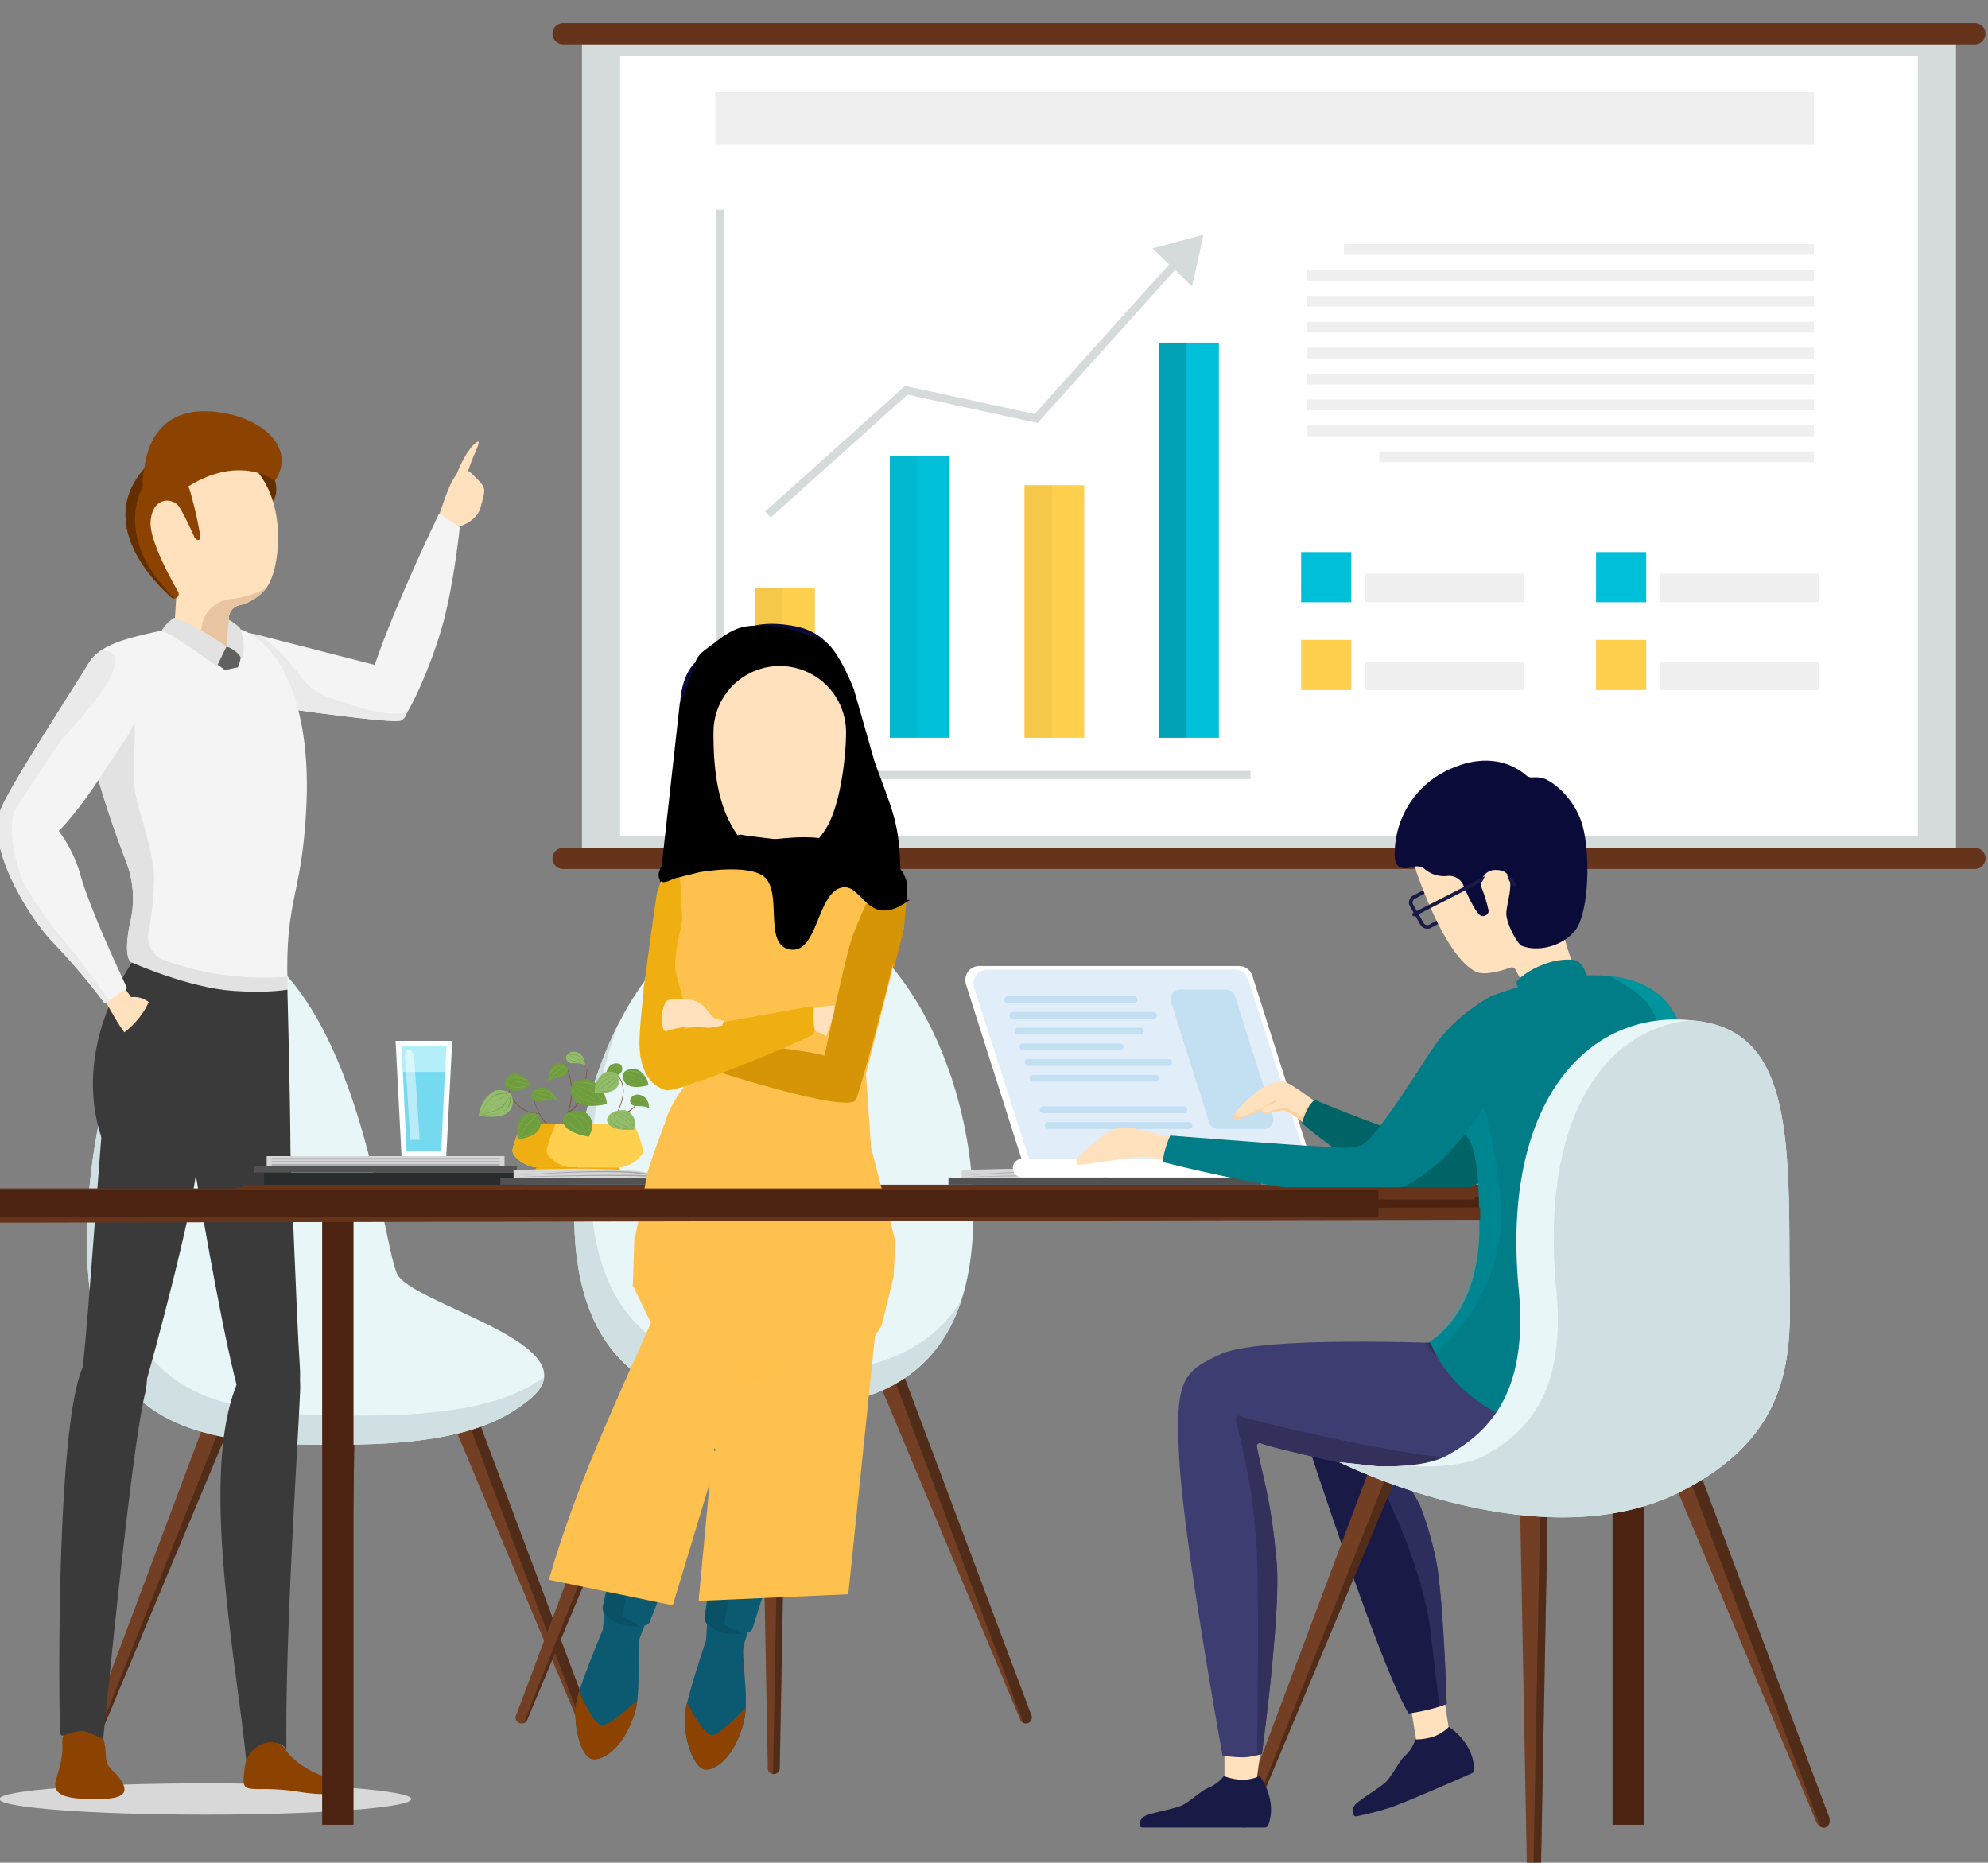 <?xml version="1.0" encoding="UTF-8" standalone="no"?>
<svg
   xmlns:dc="http://purl.org/dc/elements/1.1/"
   xmlns:cc="http://creativecommons.org/ns#"
   xmlns:rdf="http://www.w3.org/1999/02/22-rdf-syntax-ns#"
   xmlns:svg="http://www.w3.org/2000/svg"
   xmlns="http://www.w3.org/2000/svg"
   xmlns:sodipodi="http://sodipodi.sourceforge.net/DTD/sodipodi-0.dtd"
   xmlns:inkscape="http://www.inkscape.org/namespaces/inkscape"
   viewBox="0 0 635.652 595.626"
   version="1.1"
   id="svg556"
   sodipodi:docname="header-teamworkHJB.svg"
   inkscape:version="1.0.1 (3bc2e813f5, 2020-09-07)">
  <rect x="0" y="0" width="635.652" height="595.626" fill="#808080" stroke="none"/>
  <sodipodi:namedview
     pagecolor="#ffffff"
     bordercolor="#666666"
     borderopacity="1"
     objecttolerance="10"
     gridtolerance="10"
     guidetolerance="10"
     inkscape:pageopacity="0"
     inkscape:pageshadow="2"
     inkscape:window-width="1366"
     inkscape:window-height="705"
     id="namedview558"
     showgrid="false"
     inkscape:zoom="0.3193476"
     inkscape:cx="164.47383"
     inkscape:cy="134.98268"
     inkscape:window-x="-8"
     inkscape:window-y="-8"
     inkscape:window-maximized="1"
     inkscape:current-layer="svg556" />
  <defs
     id="defs7">
    <style
       id="style2">.cls-1{fill:none;}.cls-2{isolation:isolate;}.cls-3{fill:#d5dbda;}.cls-4{fill:#fff;}.cls-5{fill:#efefef;}.cls-6{fill:#ffd04d;}.cls-7{fill:#00bfd8;}.cls-8{opacity:0.15;}.cls-10,.cls-13,.cls-30,.cls-51,.cls-8{mix-blend-mode:multiply;}.cls-9{opacity:0.26;}.cls-10,.cls-53{opacity:0.62;}.cls-11{fill:#66341b;}.cls-12{fill:#723e24;}.cls-13{opacity:0.3;}.cls-14{fill:#e8f6f7;}.cls-15{fill:#d0e0e2;}.cls-16{fill:#ffe1bd;}.cls-17{fill:#f4f4f4;}.cls-18{fill:#eaeaea;}.cls-19{fill:#3a3a3a;}.cls-20{fill:#e2e2e2;}.cls-21{fill:#f4d5b5;}.cls-22{fill:#632f00;}.cls-23{fill:#e8c5a0;}.cls-24{fill:#8c4200;}.cls-25{fill:#606060;}.cls-26{fill:#e5bb98;}.cls-27{fill:#d8d8d8;}.cls-28{fill:#09424c;}.cls-29{fill:#0c5a71;}.cls-30{opacity:0.1;}.cls-31{fill:#0b0b3a;}.cls-32,.cls-35{fill:#ce9006;}.cls-32{opacity:0.39;}.cls-33{fill:#d69507;}.cls-34,.cls-51{fill:#efaf11;}.cls-36{fill:#fafeff;}.cls-37{fill:#b4eff9;}.cls-38{fill:#75d9ef;}.cls-39{opacity:0.5;}.cls-40{fill:#282c2d;}.cls-41{fill:#d6d6d6;}.cls-42{fill:#525252;}.cls-43{fill:#a5a5af;}.cls-44{fill:#f1f2f2;}.cls-45{fill:#a7a9ac;}.cls-46{fill:#383838;}.cls-47{fill:#e6e7e8;}.cls-48{fill:#58595b;}.cls-49{fill:#594a42;}.cls-50{fill:#81553a;}.cls-51{opacity:0.55;}.cls-52{fill:#709e3e;}.cls-54{fill:#93bc6c;}.cls-55{fill:#4c2311;}.cls-56{fill:#1a1a47;}.cls-57,.cls-66{fill:#3d3d72;}.cls-57{opacity:0.54;}.cls-58{clip-path:url(#clip-path);}.cls-59{fill:#e1edf9;}.cls-60{fill:#c2e0f2;}.cls-61{fill:#ffd19f;}.cls-62{fill:#006466;}.cls-63{fill:#007d87;}.cls-64,.cls-65{fill:#00b3b7;}.cls-64{opacity:0.18;}.cls-65{opacity:0.45;}.cls-67{fill:#33305b;}</style>
    <clipPath
       id="clip-path"
       transform="translate(-1.941 -2.804)">
      <path
         class="cls-1"
         d="M442.612,447.739l29.393,7.018,34.752,0.159,35.97-9.056,64.446,119.988-8.751,36.213S394.973,616.708,389.549,612.1s-30.88-29.293-34.472-38.918S442.612,447.739,442.612,447.739Z"
         id="path4" />
    </clipPath>
  </defs>
  <title
     id="title9">header-teamwork</title>
  <g
     class="cls-2"
     id="g554"
     transform="translate(-19.375,6.263)">
    <g
       id="Layer_1"
       data-name="Layer 1"
       transform="translate(18.562,1.138)">
      <rect
         class="cls-3"
         x="186.893"
         y="5.481"
         width="439.338"
         height="259.518"
         id="rect11" />
      <rect
         class="cls-4"
         x="199.087"
         y="10.557"
         width="414.949"
         height="249.366"
         id="rect13" />
      <rect
         class="cls-5"
         x="229.512"
         y="22.095"
         width="351.268"
         height="16.655"
         id="rect15" />
      <rect
         class="cls-6"
         x="242.273"
         y="180.558"
         width="19.106"
         height="47.966"
         id="rect17" />
      <rect
         class="cls-7"
         x="285.326"
         y="138.45"
         width="19.106"
         height="90.074"
         id="rect19" />
      <rect
         class="cls-6"
         x="328.38"
         y="147.764"
         width="19.106"
         height="80.76"
         id="rect21" />
      <rect
         class="cls-7"
         x="371.434"
         y="102.167"
         width="19.106"
         height="126.358"
         id="rect23" />
      <g
         class="cls-8"
         id="g27">
        <rect
           class="cls-9"
           x="285.326"
           y="138.45"
           width="8.769"
           height="90.074"
           id="rect25" />
      </g>
      <g
         class="cls-8"
         id="g31">
        <rect
           class="cls-9"
           x="242.273"
           y="180.558"
           width="8.769"
           height="47.966"
           id="rect29" />
      </g>
      <g
         class="cls-10"
         id="g35">
        <rect
           class="cls-9"
           x="371.434"
           y="102.167"
           width="8.769"
           height="126.358"
           id="rect33" />
      </g>
      <g
         class="cls-8"
         id="g39">
        <rect
           class="cls-9"
           x="328.38"
           y="147.764"
           width="8.769"
           height="80.76"
           id="rect37" />
      </g>
      <polygon
         class="cls-3"
         points="229.655,59.649 232.263,59.649 232.263,239.12 400.65,239.12 400.65,241.728 229.655,241.728 "
         id="polygon41" />
      <polygon
         class="cls-3"
         points="247.218,158.095 245.476,156.154 290.207,115.988 331.639,124.989 376.503,75.043 378.444,76.786 332.566,127.86 290.957,118.821 "
         id="polygon43" />
      <polygon
         class="cls-3"
         points="385.64,67.665 381.959,84.165 369.308,72.034 "
         id="polygon45" />
      <rect
         class="cls-7"
         x="416.842"
         y="169.14"
         width="16.034"
         height="16.034"
         id="rect47" />
      <rect
         class="cls-6"
         x="416.842"
         y="197.233"
         width="16.034"
         height="16.034"
         id="rect49" />
      <rect
         class="cls-5"
         x="437.294"
         y="204.156"
         width="50.826"
         height="9.112"
         id="rect51" />
      <rect
         class="cls-5"
         x="437.294"
         y="176.062"
         width="50.826"
         height="9.112"
         id="rect53" />
      <rect
         class="cls-7"
         x="511.139"
         y="169.14"
         width="16.034"
         height="16.034"
         id="rect55" />
      <rect
         class="cls-6"
         x="511.139"
         y="197.233"
         width="16.034"
         height="16.034"
         id="rect57" />
      <rect
         class="cls-5"
         x="531.59"
         y="204.156"
         width="50.826"
         height="9.112"
         id="rect59" />
      <rect
         class="cls-5"
         x="531.59"
         y="176.062"
         width="50.826"
         height="9.112"
         id="rect61" />
      <rect
         class="cls-5"
         x="430.529"
         y="70.652"
         width="150.252"
         height="3.423"
         id="rect63" />
      <rect
         class="cls-5"
         x="418.733"
         y="78.941"
         width="162.047"
         height="3.423"
         id="rect65" />
      <rect
         class="cls-5"
         x="418.733"
         y="87.23"
         width="162.047"
         height="3.423"
         id="rect67" />
      <rect
         class="cls-5"
         x="418.733"
         y="95.518"
         width="162.047"
         height="3.423"
         id="rect69" />
      <rect
         class="cls-5"
         x="418.733"
         y="103.807"
         width="162.047"
         height="3.423"
         id="rect71" />
      <rect
         class="cls-5"
         x="418.733"
         y="112.096"
         width="162.047"
         height="3.423"
         id="rect73" />
      <rect
         class="cls-5"
         x="418.733"
         y="120.385"
         width="162.047"
         height="3.423"
         id="rect75" />
      <rect
         class="cls-5"
         x="418.733"
         y="128.674"
         width="162.047"
         height="3.423"
         id="rect77" />
      <rect
         class="cls-5"
         x="441.856"
         y="136.962"
         width="138.925"
         height="3.423"
         id="rect79" />
      <path
         class="cls-11"
         d="M 637.593,6.186 A 3.383,3.383 0 0 1 634.21,9.569 H 182.795 a 3.382,3.382 0 0 1 -3.382,-3.383 v 0 A 3.382,3.382 0 0 1 182.795,2.8 H 634.21 a 3.383,3.383 0 0 1 3.383,3.383 v 0 z"
         transform="translate(-1.941,-2.804)"
         id="path81" />
      <path
         class="cls-11"
         d="m 637.593,269.9 a 3.383,3.383 0 0 1 -3.383,3.383 H 182.795 a 3.382,3.382 0 0 1 -3.382,-3.383 v 0 a 3.382,3.382 0 0 1 3.382,-3.383 H 634.21 a 3.383,3.383 0 0 1 3.383,3.383 z"
         transform="translate(-1.941,-2.804)"
         id="path83" />
      <path
         class="cls-12"
         d="m 114,567.646 2.45,-130.968 h -8.712 l 2.449,130.968 a 1.958,1.958 0 1 0 3.813,0 z"
         transform="translate(-1.941,-2.804)"
         id="path85" />
      <path
         class="cls-12"
         d="M 33.931,552.326 84.53,431.5 76.43,428.285 30.386,550.919 a 2.242,2.242 0 0 0 0.885,2.939 2.242,2.242 0 0 0 2.66,-1.532 z"
         transform="translate(-1.941,-2.804)"
         id="path87" />
      <path
         class="cls-12"
         d="m 190.25,552.326 -50.6,-120.826 8.1,-3.215 46.046,122.632 a 1.958,1.958 0 1 1 -3.546,1.409 z"
         transform="translate(-1.941,-2.804)"
         id="path89" />
      <g
         class="cls-13"
         id="g97">
        <path
           d="m 75.026,432.032 5.152,2.045 -47.56,119.682 a 2.779,2.779 0 0 0 1.313,-1.434 L 84.53,431.5 l -8.1,-3.215 z"
           transform="translate(-1.941,-2.804)"
           id="path91" />
        <path
           d="m 107.8,440.125 h 6.492 l -2.429,129.9 a 1.424,1.424 0 0 0 0.229,0.03 2.242,2.242 0 0 0 1.908,-2.409 l 2.45,-130.968 h -8.712 z"
           transform="translate(-1.941,-2.804)"
           id="path93" />
        <path
           d="m 193.794,550.919 -46.046,-122.632 -8.1,3.215 0.93,2.222 5.011,-1.989 45.781,121.928 a 1.726,1.726 0 0 0 1.536,0.2 2.242,2.242 0 0 0 0.888,-2.944 z"
           transform="translate(-1.941,-2.804)"
           id="path95" />
      </g>
      <path
         class="cls-14"
         d="m 172.121,442.866 c -8.836,7.19 -21.93,13.807 -55.186,14.462 -43.747,0.862 -66.649,-4.1 -79.079,-26.664 -20.756,-37.679 5.218,-159.407 46.192,-132.441 34.252,22.542 41.113,94.5 45.64,104.45 4.527,9.95 63.875,22.746 42.433,40.193 z"
         transform="translate(-1.941,-2.804)"
         id="path99" />
      <path
         class="cls-15"
         d="M 124.518,448.008 C 80.771,448.87 57.87,443.908 45.439,421.344 31.27,395.626 38.875,330.753 58.161,300.732 33.478,323.611 21.954,401.8 37.857,430.663 c 12.43,22.561 35.331,27.526 79.079,26.664 33.256,-0.655 46.35,-7.272 55.186,-14.462 3.009,-2.448 4.426,-4.8 4.628,-7.075 -8.867,6.272 -22.477,11.632 -52.232,12.218 z"
         transform="translate(-1.941,-2.804)"
         id="path101" />
      <path
         class="cls-16"
         d="m 143.18,160 c 2.989,-8.624 5.749,-17.688 10.437,-13.11 4.932,4.819 4.537,4.237 2.746,10.923 -1.791,6.686 -15.698,9.441 -13.183,2.187 z"
         transform="translate(-1.941,-2.804)"
         id="path103" />
      <path
         class="cls-16"
         d="m 148.534,147.672 c 1.486,-4.105 3.925,-8.794 6.433,-10.732 2.508,-1.938 -1.292,4.855 -2.19,8.035 -0.898,3.18 -5.492,6.15 -4.243,2.697 z"
         transform="translate(-1.941,-2.804)"
         id="path105" />
      <path
         class="cls-17"
         d="m 144.5,194.416 c 3.514,-13.186 5.27,-30.42 5.27,-30.42 l -6.583,-4.432 c 0,0 -13.4,27.543 -20.641,48.452 L 85.2,198.427 80.648,197.499 92.8,221.781 c 0,0 35.969,5.237 38.179,4 2.21,-1.237 9.943,-17.941 13.521,-31.365 z"
         transform="translate(-1.941,-2.804)"
         id="path107" />
      <path
         class="cls-18"
         d="m 130.978,225.78 c -2.21,1.237 -38.179,-4 -38.179,-4 l -12.152,-24.28 4.551,0.928 c 3.355,1.416 8.791,6.85 13.205,12.623 3.187,4.168 4.943,5.651 9.758,7.457 7.365,2.762 15.191,4.721 18.132,4.931 4.971,0.331 5.457,0.574 6.518,-0.884 a 3.184,3.184 0 0 1 -1.833,3.225 z"
         transform="translate(-1.941,-2.804)"
         id="path109" />
      <path
         class="cls-17"
         d="m 43.048,270.814 a 32.888,32.888 0 0 1 1.475,18.971 c -2.794,12.574 0.386,13.418 0.386,13.418 0,0 17.042,10.817 31.216,15.238 10.158,3.161 18.816,2.626 18.575,-8.589 l -0.008,-0.154 c -0.018,-0.681 -0.034,-1.332 -0.05,-1.967 -0.479,-25.207 4.777,-26.489 6.073,-54.715 1.337,-28.956 -6.4,-45.107 -14.068,-52.112 -7.679,-6.989 -18.159,-7.249 -37.873,-2.589 -14.809,3.489 -19.687,7.419 -19.567,18.377 a 85.943,85.943 0 0 0 1.593,13.489 c 2.446,13.79 8.284,30.345 12.248,40.633 z"
         transform="translate(-1.941,-2.804)"
         id="path111" />
      <path
         class="cls-20"
         d="m 43.048,270.814 a 32.888,32.888 0 0 1 1.475,18.971 c -2.794,12.574 0.386,13.418 0.386,13.418 0,0 17.042,10.817 31.216,15.238 l 13.244,-1.256 5.3,-4.166 0.021,-3.322 c -0.018,-0.681 -0.034,-1.332 -0.05,-1.967 a 98.118,98.118 0 0 1 -20,-0.521 83.007,83.007 0 0 1 -19.611,-4.913 7.643,7.643 0 0 1 -4.822,-8.494 109.8,109.8 0 0 0 1.834,-17.583 c -0.04,-5.55 -2.61,-14.93 -4.711,-21.7 A 43.747,43.747 0 0 1 45.565,238.478 143.281,143.281 0 0 0 45.55,220.195 l -10.5,-5.687 -5.848,2.179 a 85.943,85.943 0 0 0 1.598,13.494 c 2.446,13.79 8.284,30.345 12.248,40.633 z"
         transform="translate(-1.941,-2.804)"
         id="path115" />
      <path
         class="cls-21"
         d="m 42.831,324.309 c -1.213,0.2 -4.315,-5.246 -4.315,-5.246 l 1.3,-1.727 a 5.79,5.79 0 0 1 2.928,-2.052 l 0.211,-0.065 a 2.5,2.5 0 0 1 2.808,0.963 c 0.891,1.32 2.265,2.826 3.863,2.768 h 0.028 a 0.36,0.36 0 0 0 0.169,0.028 c 1.413,0.029 -5.779,5.133 -6.992,5.331 z"
         transform="translate(-1.941,-2.804)"
         id="path117" />
      <path
         class="cls-22"
         d="m 90.673,149.106 c 0,0 1.315,3.674 -0.673,6.594 l -8.128,-11 5.669,-0.052 z"
         transform="translate(-1.941,-2.804)"
         id="path119" />
      <path
         class="cls-16"
         d="m 46.531,163.657 c 0.359,14.19 12.6,22.414 12.6,22.414 l -0.818,12.915 8.257,5.352 5.666,3.668 3.252,-6.795 0.446,-8.326 a 4.292,4.292 0 0 1 3.408,-3.958 15.622,15.622 0 0 0 8.052,-4.867 5.4,5.4 0 0 0 0.514,-0.636 l 0.019,-0.011 c 5.366,-7.311 7.4,-35.31 -10.972,-43.259 -18.968,-8.23 -30.794,9.293 -30.424,23.503 z"
         transform="translate(-1.941,-2.804)"
         id="path121" />
      <path
         class="cls-23"
         d="m 67.125,196.592 -0.556,7.746 5.666,3.668 3.252,-6.795 0.446,-8.326 a 4.292,4.292 0 0 1 3.408,-3.958 15.622,15.622 0 0 0 8.052,-4.867 5.4,5.4 0 0 0 0.514,-0.636 30.519,30.519 0 0 1 -11.554,3.576 10.407,10.407 0 0 0 -9.228,9.592 z"
         transform="translate(-1.941,-2.804)"
         id="path123" />
      <path
         class="cls-24"
         d="m 66.342,168.031 c -0.718,0.294 -1.4,-0.816 -1.4,-0.816 0,0 -3.983,-8.945 -5.354,-10.316 -2.449,-2.481 -8.227,-2.252 -8.683,5.419 -0.359,5.941 6.659,18.608 8.814,22.329 a 1.414,1.414 0 0 1 -0.359,1.8 1.766,1.766 0 0 1 -0.783,0.294 h -0.1 a 1.369,1.369 0 0 1 -0.914,-0.326 c -4.537,-3.983 -24.516,-23.145 -8.651,-41.165 0,0 12.6,0.816 14.527,6.888 a 126.9,126.9 0 0 1 3.3,14.331 c 0,0 0.354,1.231 -0.397,1.562 z"
         transform="translate(-1.941,-2.804)"
         id="path125" />
      <path
         class="cls-24"
         d="m 90.673,149.106 c 0,0 -11.027,-8.6 -27.773,1.877 l -13.713,-3.5 c 0,0 -0.577,-0.187 -0.273,-2.241 0.304,-2.054 1.819,-22.215 25.839,-17.683 13.811,2.606 22.27,12.177 15.92,21.547 z"
         transform="translate(-1.941,-2.804)"
         id="path127" />
      <path
         class="cls-25"
         d="m 79.875,204.514 -0.08,0.66 a 13.106,13.106 0 0 1 -0.983,3.625 v 0 l -4.158,0.851 -3.622,-2.7 4.154,-4.83 0.645,0.164 a 9.19,9.19 0 0 1 3.985,2.172 z"
         transform="translate(-1.941,-2.804)"
         id="path129" />
      <path
         class="cls-20"
         d="m 58.412,192.967 a 13.2,13.2 0 0 0 -3.98,4.1 52.471,52.471 0 0 1 5.1,2.669 c 2.169,1.324 12.591,8.686 12.591,8.686 l 3.065,-6.294 c 0,0 -10.888,-7.511 -16.776,-9.161 z"
         transform="translate(-1.941,-2.804)"
         id="path131" />
      <path
         class="cls-20"
         d="m 75.186,202.123 c 0,0 3.647,1.247 4.767,3.971 0,0 1.865,-3.574 -0.518,-9.935 a 16.466,16.466 0 0 0 -3.539,-2.567 z"
         transform="translate(-1.941,-2.804)"
         id="path133" />
      <path
         class="cls-26"
         d="m 46.2,315.417 a 21.682,21.682 0 0 0 2.512,2.749 c 0.574,0.316 0.672,-0.356 0.455,-0.83 -0.217,-0.474 -2.879,-2.563 -2.967,-1.919 z"
         transform="translate(-1.941,-2.804)"
         id="path135" />
      <path
         class="cls-22"
         d="m 58.573,186.736 h -0.1 a 1.369,1.369 0 0 1 -0.914,-0.326 c -4.537,-3.983 -24.516,-23.145 -8.651,-41.165 a 18.57,18.57 0 0 0 -0.457,5.745 c 0,0 -10.118,16.355 10.122,35.746 z"
         transform="translate(-1.941,-2.804)"
         id="path137" />
      <ellipse
         class="cls-27"
         cx="66.459"
         cy="567.88"
         rx="65.844"
         ry="5.009"
         id="ellipse139" />
      <path
         class="cls-24"
         d="m 35.869,551.57 c 0.866,3.325 0.536,4.515 0.877,6.683 0.425,2.688 2.894,3.666 4.325,5.873 1.576,2.431 4.051,6.331 -5.616,6.527 -10.349,0.207 -16.48,-0.508 -14.725,-6.359 1.755,-5.851 2.1,-8.427 1.978,-10.333 -0.122,-1.906 0.005,-3.895 1.174,-5.04 1.169,-1.145 10.461,-3.203 11.987,2.649 z"
         transform="translate(-1.941,-2.804)"
         id="path141" />
      <path
         class="cls-19"
         d="m 38.055,365.583 c 0,0 -16.337,-26.073 6.854,-62.383 0,0 18.074,8.091 32.547,9.067 11.4,0.769 17.184,-0.411 17.184,-0.411 0,0 0.96,34.909 1,53.725 H 38.055 Z"
         transform="translate(-1.941,-2.804)"
         id="path143" />
      <path
         class="cls-19"
         d="m 49.065,441.35 c 4.469,-18.846 -14.079,-22.165 -19.935,-8.53 -8.284,19.285 -7.625,103.99 -7.182,116.295 0.057,1.611 0.9,1.309 1.8,0.983 2.639,-0.952 4.851,-1.33 5.9,-1.106 a 35.6,35.6 0 0 1 6.092,2.533 C 37.483,534.765 44.741,459.6 49.065,441.35 Z"
         transform="translate(-1.941,-2.804)"
         id="path145" />
      <path
         class="cls-19"
         d="m 65.743,368.125 c 1.958,-23.412 -6.976,-41.6 -20.971,-33.864 -5.891,3.253 -8.047,9.763 -8.837,15.892 -0.79,6.129 -5.127,69.828 -6.646,81.338 -3.424,25.949 16.322,18.956 18.464,11.766 5.404,-18.157 16.923,-62.375 17.99,-75.132 z"
         transform="translate(-1.941,-2.804)"
         id="path147" />
      <path
         class="cls-19"
         d="m 98.712,440.134 c 0.733,-17.569 -13.961,-16.551 -19.891,-2.9 -12.809,29.492 0.093,92.283 2.723,121.9 2.871,-4.767 8.313,-6.382 9.591,-6.281 a 4.568,4.568 0 0 1 3.2,1.8 c -0.421,-36.333 3.591,-95.734 4.377,-114.519 z"
         transform="translate(-1.941,-2.804)"
         id="path149" />
      <path
         class="cls-19"
         d="m 79.48,442.04 c 2.19,7.173 21.058,15.475 19.087,-10.637 -0.874,-11.581 -3.2,-75.535 -3.653,-81.7 -0.453,-6.165 -1.48,-15.176 -4.46,-16.3 -14.9,-5.624 -29.348,12.766 -25.427,35.915 2.617,15.476 9.909,57.844 14.453,72.722 z"
         transform="translate(-1.941,-2.804)"
         id="path151" />
      <path
         class="cls-24"
         d="m 94.281,555.182 c 0.782,1.521 4.524,5.037 9.711,7.355 5.187,2.318 16.172,3.4 10.068,5.441 -6.104,2.041 -13.222,0.8 -16.83,0.226 a 72.541,72.541 0 0 0 -11.351,-0.685 c -5.609,-0.038 -5.652,-0.383 -4.9,-6.708 1.045,-8.704 10.779,-10.547 13.302,-5.629 z"
         transform="translate(-1.941,-2.804)"
         id="path153" />
      <path
         class="cls-16"
         d="m 41.807,310.22 2.879,4.057 a 7.515,7.515 0 0 1 7.6,3.97 c 2.437,4.772 -6.184,10.748 -8.635,8.544 C 41.2,324.587 35.87,314.4 35.87,314.4 Z"
         transform="translate(-1.941,-2.804)"
         id="path155" />
      <path
         class="cls-17"
         d="m 20.27,297.35 a 205.9,205.9 0 0 1 15.955,18.9 l 1.486,-1 5.689,-3.87 c 0,0 -11.67,-24.44 -14.986,-36.373 A 42.424,42.424 0 0 0 21.545,261.14 c 0.222,-0.213 0.429,-0.424 0.65,-0.652 8.459,-9.007 15.052,-20.621 20.068,-27.737 a 28.584,28.584 0 0 0 4.8,-11.464 25.711,25.711 0 0 0 0.081,-8.456 c -0.716,-4.462 -2.592,-8.572 -6.909,-9.632 A 7.666,7.666 0 0 0 35.492,203.556 8.6,8.6 0 0 0 31.429,207 C 24.835,217.668 6.157,246.546 3.22,253.669 a 14.972,14.972 0 0 0 -1,3.647 12.46,12.46 0 0 0 -0.2,1.25 C 0.886,270.25 12.486,289.5 20.27,297.35 Z"
         transform="translate(-1.941,-2.804)"
         id="path157" />
      <path
         class="cls-18"
         d="m 20.27,297.35 a 205.9,205.9 0 0 1 15.955,18.9 l 1.486,-1 c 0,0 -8.563,-11.931 -12.61,-16.764 -6.2,-7.4 -10.561,-13.174 -14.26,-19.971 -3.699,-6.797 -5.441,-19.9 -3.481,-23.579 1.944,-3.677 12.869,-19.924 15.212,-23.047 2.344,-3.108 21.517,-22.238 16.013,-27.569 A 3.87,3.87 0 0 0 35.493,203.557 8.6,8.6 0 0 0 31.429,207 C 24.835,217.668 6.157,246.546 3.22,253.669 a 14.972,14.972 0 0 0 -1,3.647 12.46,12.46 0 0 0 -0.2,1.25 C 0.886,270.25 12.486,289.5 20.27,297.35 Z"
         transform="translate(-1.941,-2.804)"
         id="path159" />
      <path
         class="cls-19"
         d="m 50.824,314.5 c 0,0 -2.635,9.294 -14.344,14.637 -10.1,4.609 16.173,7.245 16.759,6.22 0.586,-1.025 5.635,-17.987 5.635,-17.987 z"
         transform="translate(-1.941,-2.804)"
         id="path161" />
      <path
         class="cls-12"
         d="m 252.078,560.282 2.464,-131.773 h -8.766 l 2.464,131.773 a 1.97,1.97 0 1 0 3.838,0 z"
         transform="translate(-1.941,-2.804)"
         id="path163" />
      <path
         class="cls-12"
         d="m 171.52,544.868 50.91,-121.568 -8.147,-3.234 -46.329,123.386 a 1.97,1.97 0 1 0 3.566,1.416 z"
         transform="translate(-1.941,-2.804)"
         id="path165" />
      <path
         class="cls-12"
         d="M 328.8,544.868 277.888,423.3 l 8.148,-3.234 46.329,123.385 a 1.97,1.97 0 1 1 -3.565,1.417 z"
         transform="translate(-1.941,-2.804)"
         id="path167" />
      <g
         class="cls-13"
         id="g175">
        <path
           d="m 212.868,423.835 5.184,2.058 L 170.2,546.31 a 2.8,2.8 0 0 0 1.321,-1.443 L 222.43,423.3 l -8.147,-3.234 z"
           transform="translate(-1.941,-2.804)"
           id="path169" />
        <path
           d="m 245.841,431.978 h 6.532 l -2.444,130.694 a 1.439,1.439 0 0 0 0.231,0.03 2.256,2.256 0 0 0 1.918,-2.42 l 2.464,-131.773 h -8.766 z"
           transform="translate(-1.941,-2.804)"
           id="path171" />
        <path
           d="m 332.365,543.452 -46.329,-123.385 -8.148,3.234 0.937,2.235 5.041,-2 46.064,122.676 a 1.735,1.735 0 0 0 1.545,0.2 2.255,2.255 0 0 0 0.89,-2.96 z"
           transform="translate(-1.941,-2.804)"
           id="path173" />
      </g>
      <path
         class="cls-14"
         d="m 313.974,383.42 c 0,50.54 -28.571,62.642 -63.815,62.642 -35.244,0 -63.815,-12.1 -63.815,-62.642 0,-50.542 28.571,-99.385 63.815,-99.385 35.244,0 63.815,48.845 63.815,99.385 z"
         transform="translate(-1.941,-2.804)"
         id="path177" />
      <path
         class="cls-15"
         d="m 255.283,434.684 c -35.244,0 -63.814,-12.1 -63.814,-62.642 a 138.246,138.246 0 0 1 9.27,-49.681 c -9,17.454 -14.394,39.1 -14.394,61.06 0,50.54 28.571,62.642 63.815,62.642 27.632,0 51.159,-7.442 60.034,-35.012 -11.12,18.309 -31.547,23.633 -54.911,23.633 z"
         transform="translate(-1.941,-2.804)"
         id="path179" />
      <path
         class="cls-28"
         d="m 219.566,370.179 c 0,0 -8.2,17.47 -9.869,29.144 -2.438,17.044 1.164,24.427 22.94,25.107 21.776,0.68 28.124,-3.563 38.508,-3.563 10.384,0 22.453,-19.686 9.081,-43.061 z"
         transform="translate(-1.941,-2.804)"
         id="path181" />
      <path
         class="cls-16"
         d="m 228.919,513.3 -0.4,6.611 c 0,0 -6.435,18.96 -6.752,23.742 -0.553,8.337 3.128,17.67 6.706,17.617 4.079,-0.06 9.7,-5.288 12.206,-15.735 1.7,-7.075 -1.052,-20.932 -0.074,-24.184 0.978,-3.252 2.951,-9.556 2.951,-9.556 z"
         transform="translate(-1.941,-2.804)"
         id="path183"
         style="fill:#0c5a71" />
      <path
         class="cls-24"
         d="m 241.191,541.473 c -2.82,2.846 -8.556,8.836 -10.833,8.721 -2.363,-0.119 -6.5,-7.38 -7.877,-10.384 a 26.132,26.132 0 0 0 -0.712,3.839 c -0.553,8.337 3.128,17.67 6.706,17.617 4.079,-0.06 9.7,-5.288 12.206,-15.735 a 22.611,22.611 0 0 0 0.51,-4.058 z"
         transform="translate(-1.941,-2.804)"
         id="path185" />
      <path
         class="cls-29"
         d="m 243.235,516.518 c 0,0 26.018,-82.15 29.266,-92.257 3.248,-10.107 5.868,-29.325 -9.192,-32.677 -13.007,-2.895 -18.463,16.5 -20.842,28.448 -2.379,11.948 -14.362,91.684 -14.362,91.684 0,0 -1.414,4.484 6.352,5.767 7.766,1.283 8.778,-0.965 8.778,-0.965 z"
         transform="translate(-1.941,-2.804)"
         id="path187" />
      <g
         class="cls-30"
         id="g191">
        <path
           d="m 258.736,391.5 c -5.65,7.724 -8.516,22.134 -10.115,30.157 -2.379,11.944 -14.241,93.314 -14.241,93.314 0,0 2,1.025 6.327,2.96 a 15.2,15.2 0 0 0 -2.068,-0.007 c -8.373,0.6 -10.413,-4.575 -10.413,-4.575 0,0 11.862,-81.371 14.241,-93.314 2.079,-10.435 6.508,-26.564 16.269,-28.535 z"
           transform="translate(-1.941,-2.804)"
           id="path189" />
      </g>
      <path
         class="cls-16"
         d="m 196.293,510.136 -0.866,6.566 c 0,0 -7.767,18.454 -8.427,23.198 -1.144,8.277 1.863,17.848 5.436,18.05 4.073,0.23 10.052,-4.585 13.294,-14.827 2.2,-6.937 0.439,-20.954 1.647,-24.129 1.208,-3.175 3.623,-9.318 3.623,-9.318 z"
         transform="translate(-1.941,-2.804)"
         id="path193"
         style="fill:#0c5a71" />
      <path
         class="cls-24"
         d="m 206.53,539.114 c -3.015,2.638 -9.163,8.205 -11.425,7.929 -2.348,-0.287 -5.963,-7.824 -7.119,-10.918 A 26.112,26.112 0 0 0 187,539.9 c -1.144,8.277 1.863,17.848 5.436,18.05 4.073,0.23 10.052,-4.585 13.294,-14.827 a 22.6,22.6 0 0 0 0.8,-4.009 z"
         transform="translate(-1.941,-2.804)"
         id="path195" />
      <path
         class="cls-29"
         d="m 210.344,514.367 c 0,0 31.794,-80.092 35.753,-89.942 3.959,-9.85 7.939,-28.833 -6.845,-33.248 -12.768,-3.813 -19.59,15.149 -22.812,26.894 -3.222,11.745 -20.846,90.43 -20.846,90.43 0,0 -1.73,4.372 5.926,6.2 7.656,1.828 8.824,-0.334 8.824,-0.334 z"
         transform="translate(-1.941,-2.804)"
         id="path197" />
      <g
         class="cls-30"
         id="g201">
        <path
           d="m 234.7,390.764 c -6.185,7.3 -10.068,21.472 -12.234,29.362 -3.223,11.744 -20.841,92.065 -20.841,92.065 0,0 1.921,1.164 6.1,3.4 a 15.243,15.243 0 0 0 -2.062,-0.154 c -8.395,0 -10.062,-5.3 -10.062,-5.3 0,0 17.618,-80.321 20.841,-92.065 2.814,-10.262 8.378,-26.032 18.258,-27.308 z"
           transform="translate(-1.941,-2.804)"
           id="path199" />
      </g>
      <path
         id="_Path_"
         data-name="&lt;Path&gt;"
         class="cls-31"
         d="m 233.595,204.075 c 0,0 2.881,-12.376 23.509,-8.4 19.69,3.794 18.448,31.262 20.739,38.733 a 173.676,173.676 0 0 0 7.041,17.57 1.5,1.5 0 0 1 -0.885,2.048 c -7.277,2.419 -38.169,11.481 -59.238,-1.158 a 10.01,10.01 0 0 1 -4.2,-4.757 7.089,7.089 0 0 1 -0.568,-2.938 c 0.143,-3.293 2,-7.3 0.573,-16.9 -1.427,-9.6 0.284,-24.485 13.029,-24.198 z"
         transform="translate(-1.941,-2.804)" />
      <path
         id="_Path_2"
         data-name="&lt;Path&gt;"
         class="cls-16"
         d="m 227.533,230.614 a 11.268,11.268 0 0 0 -1.67,8.688 5.836,5.836 0 0 0 5.792,5.257 l 0.652,-5.4 -1.432,-9.5 z"
         transform="translate(-1.941,-2.804)" />
      <path
         id="_Path_3"
         data-name="&lt;Path&gt;"
         class="cls-16"
         d="m 273.6,230.614 a 11.268,11.268 0 0 1 1.671,8.688 5.836,5.836 0 0 1 -5.793,5.257 l -0.651,-5.4 1.432,-9.5 z"
         transform="translate(-1.941,-2.804)" />
      <path
         id="_Path_4"
         data-name="&lt;Path&gt;"
         class="cls-6"
         d="m 276.943,335.721 a 78.773,78.773 0 0 0 0.355,14.767 c 0.6,6.278 2.7,29.276 2.7,29.276 a 76.653,76.653 0 0 1 -13.037,3.506 c -11.055,2.108 -30.094,-3.552 -47.758,-9.555 0,0 6.485,-15.929 6.577,-29.035 0.023,-1.787 -0.012,-3.631 -0.115,-5.522 a 116.454,116.454 0 0 0 -1.89,-12.075 q -0.275,-1.495 -0.55,-3.093 c -0.664,-3.838 -1.329,-8.053 -1.8,-12.349 a 96.141,96.141 0 0 1 -0.641,-12.876 c -1.6,-11.525 1.925,-22.866 1.925,-22.866 0,0 14.56,-6.083 20.712,-6.908 0,0 10.906,-2.5 18.57,0.046 10.024,3.322 15.511,5.258 20.013,7.721 0.481,0.264 3.4,8.81 2.12,16.336 -1.879,11.032 -4.651,26.165 -6.14,35.261 -0.595,3.632 -0.984,6.302 -1.041,7.366 z"
         transform="translate(-1.941,-2.804)" />
      <path
         id="_Path_5"
         data-name="&lt;Path&gt;"
         class="cls-32"
         d="m 280,382.459 a 44.345,44.345 0 0 0 -13.037,0.811 c -3.07,-7.916 -2.105,-36.664 -2.105,-36.664 -8.592,-1.432 -21.663,-6.587 -21.663,-6.587 -3.437,1.627 -14.068,3.952 -17.413,4.663 0.023,-1.787 -0.012,-3.631 -0.115,-5.522 a 116.454,116.454 0 0 0 -1.89,-12.075 c 4.021,-2.807 11.49,3.391 11.49,3.391 l 37.713,-5.922 a 30.279,30.279 0 0 1 5.006,3.8 c -0.6,3.632 -0.985,6.3 -1.043,7.366 a 78.773,78.773 0 0 0 0.355,14.767 c 0.595,6.279 2.702,31.972 2.702,31.972 z"
         transform="translate(-1.941,-2.804)" />
      <path
         id="_Path_7"
         data-name="&lt;Path&gt;"
         class="cls-23"
         d="m 257.341,263.092 c -1.248,0.458 -6.347,2.44 -7.331,4.582 -1.111,2.463 -1.741,6.449 -2.784,7.572 a 12.347,12.347 0 0 1 -3.677,2.085 c -0.791,-1.489 -1.409,-2.841 -1.8,-3.792 a 4.763,4.763 0 0 1 0.435,-4.376 c 1.7,-0.206 1.077,-3.849 0.939,-5.8 a 17.383,17.383 0 0 0 6.7,1.226 39.525,39.525 0 0 0 7.518,-1.497 z"
         transform="translate(-1.941,-2.804)" />
      <path
         id="_Path_11"
         data-name="&lt;Path&gt;"
         class="cls-31"
         d="m 225.289,232.714 c 0,0 6.705,-1.132 10.574,-6.158 a 35.033,35.033 0 0 0 4.695,-9.332 c 0,0 2.344,5.036 10.22,8.616 a 81.466,81.466 0 0 0 24.4,6.874 c 0,0 0.521,-18.33 -5.493,-25.776 -6.014,-7.446 -21.623,-11.742 -32.22,-5.3 -10.597,6.442 -12.176,31.076 -12.176,31.076 z"
         transform="translate(-1.941,-2.804)" />
      <path
         id="_Path_12"
         data-name="&lt;Path&gt;"
         class="cls-35"
         d="m 242.253,269.028 c 0,0 1.1,9.88 5.969,15.214 0,0 -1.615,-0.533 -4.614,3.079 a 0.775,0.775 0 0 1 -1.35,-0.319 c -0.931,-4.017 -3.982,-13.852 -2.285,-17.272 a 2.413,2.413 0 0 1 2.28,-0.702 z"
         transform="translate(-1.941,-2.804)" />
      <path
         id="_Path_13"
         data-name="&lt;Path&gt;"
         class="cls-35"
         d="m 258.933,268.3 a 65.061,65.061 0 0 1 -2.975,8.459 30,30 0 0 1 -5.424,7.7 c 0,0 3.751,0.695 5.486,3.165 a 0.611,0.611 0 0 0 1.067,-0.134 c 1.127,-2.173 1.77,-4.141 3.025,-8.616 1.429,-5.1 1.487,-7.9 1.32,-10.009 a 2.17,2.17 0 0 0 -2.499,-0.565 z"
         transform="translate(-1.941,-2.804)" />
      <path
         id="_Path_14"
         data-name="&lt;Path&gt;"
         class="cls-32"
         d="m 221.611,328.413 c -3.91,-3.335 0.756,-9.7 0.424,-11.926 -0.332,-2.226 -0.321,-2.6 -0.607,-4.845 a 18.693,18.693 0 0 1 0.035,-5.419 c 0.332,3.322 2.8,9.623 2.841,12.281 0.08,6.278 0.057,7.16 0.046,7.263 1.386,-0.229 14.33,-2.548 20.207,-3.591 1.373,0.724 -20.314,8.482 -22.946,6.237 z"
         transform="translate(-1.941,-2.804)" />
      <polygon
         class="cls-36"
         points="143.499,362.455 145.416,325.432 127.294,325.432 129.21,362.455 "
         id="polygon218" />
      <polygon
         class="cls-37"
         points="130.836,360.716 129.154,327.171 143.556,327.171 141.873,360.716 "
         id="polygon220" />
      <polygon
         class="cls-38"
         points="129.706,335.375 130.836,360.716 141.873,360.716 143.004,335.375 "
         id="polygon222" />
      <g
         class="cls-39"
         id="g226">
        <path
           class="cls-4"
           d="m 133.942,359.9 h 3.012 l -1.78,-26.43 c -0.365,-3.194 -3.35,-3.368 -2.88,0.273 z"
           transform="translate(-1.941,-2.804)"
           id="path224" />
      </g>
      <rect
         class="cls-40"
         x="85.266"
         y="367.519"
         width="83.964"
         height="5.258"
         id="rect228" />
      <rect
         class="cls-41"
         x="86.08"
         y="362.294"
         width="76.057"
         height="4.218"
         id="rect230" />
      <rect
         class="cls-42"
         x="82.127"
         y="365.507"
         width="83.964"
         height="2.013"
         id="rect232" />
      <rect
         class="cls-43"
         x="87.642"
         y="363.912"
         width="72.933"
         height="0.435"
         id="rect234" />
      <rect
         class="cls-43"
         x="87.642"
         y="364.855"
         width="72.933"
         height="0.435"
         id="rect236" />
      <rect
         class="cls-43"
         x="87.642"
         y="362.926"
         width="72.933"
         height="0.435"
         id="rect238" />
      <rect
         class="cls-44"
         x="464.303"
         y="363.184"
         width="34.675"
         height="8.604"
         id="rect240" />
      <rect
         class="cls-45"
         x="488.036"
         y="363.184"
         width="10.943"
         height="8.604"
         id="rect242" />
      <rect
         class="cls-45"
         x="462.162"
         y="363.184"
         width="34.675"
         height="0.988"
         id="rect244" />
      <rect
         class="cls-45"
         x="462.162"
         y="370.8"
         width="34.675"
         height="0.988"
         id="rect246" />
      <rect
         class="cls-46"
         x="488.977"
         y="363.184"
         width="45.249"
         height="8.604"
         id="rect248" />
      <rect
         class="cls-45"
         x="493.841"
         y="365.185"
         width="24.208"
         height="4.603"
         id="rect250" />
      <rect
         class="cls-47"
         x="495.145"
         y="365.432"
         width="21.6"
         height="4.107"
         id="rect252" />
      <ellipse
         class="cls-45"
         cx="527.912"
         cy="367.49"
         rx="2.828"
         ry="2.305"
         id="ellipse254" />
      <rect
         class="cls-45"
         x="466.366"
         y="364.75"
         width="19.776"
         height="0.87"
         id="rect256" />
      <rect
         class="cls-45"
         x="466.366"
         y="368.1"
         width="19.776"
         height="0.869"
         id="rect258" />
      <rect
         class="cls-45"
         x="466.366"
         y="369.353"
         width="19.776"
         height="0.869"
         id="rect260" />
      <rect
         class="cls-45"
         x="472.566"
         y="366.674"
         width="12.322"
         height="0.869"
         id="rect262" />
      <rect
         class="cls-45"
         x="466.366"
         y="366.674"
         width="5.21"
         height="0.869"
         id="rect264" />
      <rect
         class="cls-44"
         x="457.774"
         y="354.784"
         width="34.675"
         height="8.604"
         id="rect266" />
      <rect
         class="cls-45"
         x="481.506"
         y="354.784"
         width="10.943"
         height="8.604"
         id="rect268" />
      <rect
         class="cls-45"
         x="455.633"
         y="354.784"
         width="34.675"
         height="0.989"
         id="rect270" />
      <rect
         class="cls-45"
         x="455.633"
         y="362.4"
         width="34.675"
         height="0.988"
         id="rect272" />
      <rect
         class="cls-48"
         x="482.448"
         y="354.784"
         width="45.249"
         height="8.604"
         id="rect274" />
      <rect
         class="cls-45"
         x="487.312"
         y="356.785"
         width="24.208"
         height="4.603"
         id="rect276" />
      <rect
         class="cls-47"
         x="488.616"
         y="357.033"
         width="21.6"
         height="4.107"
         id="rect278" />
      <ellipse
         class="cls-45"
         cx="521.383"
         cy="359.091"
         rx="2.828"
         ry="2.305"
         id="ellipse280" />
      <rect
         class="cls-45"
         x="459.838"
         y="356.35"
         width="19.776"
         height="0.869"
         id="rect282" />
      <rect
         class="cls-45"
         x="459.838"
         y="359.7"
         width="19.776"
         height="0.869"
         id="rect284" />
      <rect
         class="cls-45"
         x="459.838"
         y="360.954"
         width="19.776"
         height="0.87"
         id="rect286" />
      <rect
         class="cls-45"
         x="466.036"
         y="358.275"
         width="12.322"
         height="0.869"
         id="rect288" />
      <rect
         class="cls-45"
         x="459.838"
         y="358.275"
         width="5.21"
         height="0.869"
         id="rect290" />
      <rect
         class="cls-44"
         x="464.303"
         y="346.385"
         width="34.675"
         height="8.604"
         id="rect292" />
      <rect
         class="cls-45"
         x="488.036"
         y="346.385"
         width="10.943"
         height="8.604"
         id="rect294" />
      <rect
         class="cls-45"
         x="462.162"
         y="346.385"
         width="34.675"
         height="0.988"
         id="rect296" />
      <rect
         class="cls-45"
         x="462.162"
         y="354.001"
         width="34.675"
         height="0.988"
         id="rect298" />
      <rect
         class="cls-49"
         x="488.977"
         y="346.385"
         width="45.249"
         height="8.604"
         id="rect300" />
      <rect
         class="cls-45"
         x="493.841"
         y="348.386"
         width="24.208"
         height="4.603"
         id="rect302" />
      <rect
         class="cls-47"
         x="495.145"
         y="348.634"
         width="21.6"
         height="4.107"
         id="rect304" />
      <ellipse
         class="cls-45"
         cx="527.912"
         cy="350.691"
         rx="2.828"
         ry="2.306"
         id="ellipse306" />
      <rect
         class="cls-45"
         x="466.366"
         y="347.952"
         width="19.776"
         height="0.869"
         id="rect308" />
      <rect
         class="cls-45"
         x="466.366"
         y="351.301"
         width="19.776"
         height="0.87"
         id="rect310" />
      <rect
         class="cls-45"
         x="466.366"
         y="352.554"
         width="19.776"
         height="0.87"
         id="rect312" />
      <rect
         class="cls-45"
         x="472.566"
         y="349.875"
         width="12.322"
         height="0.869"
         id="rect314" />
      <rect
         class="cls-45"
         x="466.366"
         y="349.875"
         width="5.21"
         height="0.869"
         id="rect316" />
      <polygon
         class="cls-36"
         points="537.221,371.557 539.138,343.076 521.016,343.076 522.932,371.557 "
         id="polygon318" />
      <polygon
         class="cls-37"
         points="524.558,369.818 522.875,344.815 537.278,344.815 535.595,369.818 "
         id="polygon320" />
      <polygon
         class="cls-38"
         points="523.427,353.02 524.558,369.818 535.595,369.818 536.726,353.02 "
         id="polygon322" />
      <g
         class="cls-39"
         id="g326">
        <path
           class="cls-4"
           d="m 527.663,369 h 3.012 l -1.78,-17.888 c -0.365,-3.194 -3.351,-3.368 -2.88,0.274 z"
           transform="translate(-1.941,-2.804)"
           id="path324" />
      </g>
      <path
         class="cls-50"
         d="m 173.177,345.43 a 17.381,17.381 0 0 0 10.918,14.091 0.09,0.09 0 0 0 0.069,-0.165 c -5.759,-2.712 -10.028,-7.455 -10.834,-13.927 -0.012,-0.1 -0.165,-0.1 -0.153,0 v 0 z"
         transform="translate(-1.941,-2.804)"
         id="path328" />
      <path
         class="cls-50"
         d="m 183.591,335.87 a 21.1,21.1 0 0 1 -3.924,22.879 0.095,0.095 0 0 0 0.134,0.134 20.723,20.723 0 0 0 3.91,-23.082 c -0.036,-0.082 -0.155,-0.011 -0.12,0.07 v 0 z"
         transform="translate(-1.941,-2.804)"
         id="path330" />
      <path
         class="cls-50"
         d="m 200.231,339.44 c 3.1,3.941 1.36,8.482 -0.6,12.5 -1.731,3.546 -5.255,5.213 -8.689,6.708 a 0.127,0.127 0 0 0 0.1,0.232 c 4.405,-1.564 7.709,-4.014 9.528,-8.362 1.624,-3.88 2.655,-7.672 -0.188,-11.223 -0.085,-0.106 -0.23,0.044 -0.148,0.148 v 0 z"
         transform="translate(-1.941,-2.804)"
         id="path332" />
      <path
         class="cls-50"
         d="m 198.436,352 a 8.009,8.009 0 0 0 7.672,-3.138 0.1,0.1 0 0 0 -0.151,-0.116 8.906,8.906 0 0 1 -7.5,3.121 0.068,0.068 0 0 0 -0.018,0.133 v 0 z"
         transform="translate(-1.941,-2.804)"
         id="path334" />
      <path
         class="cls-50"
         d="m 190.411,337.211 c -0.482,4.25 -1.646,11.565 -5.946,13.661 a 0.1,0.1 0 0 0 0.077,0.183 c 4.538,-1.685 5.629,-9.8 6.029,-13.844 0.01,-0.1 -0.148,-0.1 -0.159,0 v 0 z"
         transform="translate(-1.941,-2.804)"
         id="path336" />
      <path
         class="cls-50"
         d="m 165.356,343.182 a 9.626,9.626 0 0 0 9.949,8.361 0.065,0.065 0 0 0 0,-0.13 9.856,9.856 0 0 1 -9.809,-8.269 c -0.016,-0.092 -0.153,-0.052 -0.139,0.038 v 0 z"
         transform="translate(-1.941,-2.804)"
         id="path338" />
      <path
         class="cls-6"
         d="m 205.468,354.688 h -35.947 c 0,0 -2.915,7.02 -2.915,8.755 0,1.735 3.971,5.286 8.246,5.286 h 25.285 c 4.275,0 8.246,-3.552 8.246,-5.286 0,-1.734 -2.915,-8.755 -2.915,-8.755 z"
         transform="translate(-1.941,-2.804)"
         id="path340" />
      <polygon
         class="cls-34"
         points="199.705,367.731 171.401,367.731 172.391,365.925 198.716,365.925 "
         id="polygon342" />
      <path
         class="cls-34"
         d="m 177.533,363.443 c 0,-1.734 2.914,-8.755 2.914,-8.755 h -10.926 c 0,0 -2.915,7.02 -2.915,8.755 0,1.735 3.971,5.286 8.246,5.286 h 10.927 c -4.279,0 -8.246,-3.552 -8.246,-5.286 z"
         transform="translate(-1.941,-2.804)"
         id="path344" />
      <polygon
         class="cls-51"
         points="172.391,365.925 171.402,367.731 182.329,367.731 183.318,365.925 "
         id="polygon346" />
      <path
         class="cls-52"
         d="m 186.15,341.622 c 0.817,-0.639 4.038,-1.781 6.189,-0.423 a 9.258,9.258 0 0 1 4.472,7.255 22.818,22.818 0 0 1 -5.942,0.568 c -6.729,-0.528 -6.235,-6.215 -4.719,-7.4 z"
         transform="translate(-1.941,-2.804)"
         id="path348" />
      <path
         class="cls-52"
         d="m 202.531,338.041 c 0.543,-0.466 2.726,-1.356 4.252,-0.489 a 6.385,6.385 0 0 1 3.313,4.857 15.74,15.74 0 0 1 -4.076,0.581 c -4.654,-0.149 -4.496,-4.083 -3.489,-4.949 z"
         transform="translate(-1.941,-2.804)"
         id="path350" />
      <path
         class="cls-52"
         d="m 201.055,335.72 a 3.023,3.023 0 0 0 -2.927,0.216 4.424,4.424 0 0 0 -1.6,3.726 10.713,10.713 0 0 0 2.821,-0.131 c 3.112,-0.702 2.496,-3.354 1.706,-3.811 z"
         transform="translate(-1.941,-2.804)"
         id="path352" />
      <path
         class="cls-52"
         d="m 169.087,339.06 a 4.058,4.058 0 0 0 -2.28,-0.346 3.088,3.088 0 0 0 -2.317,4.128 2.772,2.772 0 0 0 2.384,1.4 c 1.837,0.231 4.038,-1.207 5.868,-1.8 a 7.827,7.827 0 0 0 -3.655,-3.382 z"
         transform="translate(-1.941,-2.804)"
         id="path354" />
      <path
         class="cls-52"
         d="m 173.861,343.794 a 2.464,2.464 0 0 0 -1.339,2.033 2.232,2.232 0 0 0 2.249,1.8 c 1.053,0.05 4.813,-0.978 6.416,-0.155 -2.787,-5.283 -5.606,-4.766 -7.326,-3.678 z"
         transform="translate(-1.941,-2.804)"
         id="path356" />
      <path
         class="cls-52"
         d="m 205.561,345.636 a 2.174,2.174 0 0 0 -1.325,1.528 1.746,1.746 0 0 0 1.34,1.859 c 0.762,0.2 3.689,-0.125 4.722,0.808 0.002,-4.005 -3.293,-4.867 -4.737,-4.195 z"
         transform="translate(-1.941,-2.804)"
         id="path358" />
      <path
         class="cls-52"
         d="m 185.564,350.8 c 0.857,-0.247 4.1,-0.529 5.441,1.208 2.45,3.168 0.344,5.9 0.072,6.866 a 20.615,20.615 0 0 1 -5.01,-1.407 c -5.321,-2.512 -3.418,-6.221 -0.503,-6.667 z"
         transform="translate(-1.941,-2.804)"
         id="path360" />
      <path
         class="cls-52"
         d="m 173.822,351.366 c -0.781,-0.262 -3.423,-0.224 -4.517,1.454 a 7.983,7.983 0 0 0 -0.869,6.938 15.936,15.936 0 0 0 4.387,-1.268 c 4.598,-2.351 2.447,-6.637 0.999,-7.124 z"
         transform="translate(-1.941,-2.804)"
         id="path362" />
      <path
         class="cls-52"
         d="m 182.391,335.544 a 2.507,2.507 0 0 1 1.882,1.4 2.035,2.035 0 0 1 -1.084,2.435 c -0.823,0.412 -4.244,0.777 -5.2,2.089 0.126,-5.818 2.591,-6.324 4.402,-5.924 z"
         transform="translate(-1.941,-2.804)"
         id="path364" />
      <g
         class="cls-53"
         id="g424">
        <path
           class="cls-54"
           d="m 164.334,341.217 a 17.071,17.071 0 0 1 8.308,1.446 c 0.044,0.019 0.082,-0.044 0.038,-0.065 a 16.11,16.11 0 0 0 -8.346,-1.443 c -0.039,0 -0.04,0.065 0,0.062 z"
           transform="translate(-1.941,-2.804)"
           id="path366" />
        <path
           class="cls-54"
           d="m 165.327,340.555 a 8.053,8.053 0 0 1 6.354,0.65 0.037,0.037 0 0 0 0.037,-0.064 7.367,7.367 0 0 0 -6.407,-0.642 0.029,0.029 0 0 0 0.015,0.055 v 0 z"
           transform="translate(-1.941,-2.804)"
           id="path368" />
        <path
           class="cls-54"
           d="m 164.852,341.584 c 0.9,1.985 4.154,1.713 5.868,1.261 a 0.056,0.056 0 0 0 -0.03,-0.108 c -1.666,0.412 -4.886,0.726 -5.78,-1.187 -0.019,-0.04 -0.076,-0.005 -0.059,0.034 v 0 z"
           transform="translate(-1.941,-2.804)"
           id="path370" />
        <path
           class="cls-54"
           d="m 173.327,344.577 a 5.761,5.761 0 0 1 7.315,2.489 0.031,0.031 0 0 0 0.054,-0.031 5.677,5.677 0 0 0 -7.392,-2.514 0.031,0.031 0 0 0 0.024,0.057 v 0 z"
           transform="translate(-1.941,-2.804)"
           id="path372" />
        <path
           class="cls-54"
           d="m 173.682,344.94 a 22.99,22.99 0 0 1 6.561,1.822 c 0.022,0.01 0.042,-0.022 0.019,-0.033 a 19.074,19.074 0 0 0 -6.581,-1.852 c -0.041,0 -0.04,0.059 0,0.063 v 0 z"
           transform="translate(-1.941,-2.804)"
           id="path374" />
        <path
           class="cls-54"
           d="m 172.956,345.554 a 12.04,12.04 0 0 0 7,1.59 c 0.059,-0.005 0.06,-0.1 0,-0.093 a 13.092,13.092 0 0 1 -6.978,-1.538 0.024,0.024 0 0 0 -0.024,0.041 v 0 z"
           transform="translate(-1.941,-2.804)"
           id="path376" />
        <path
           class="cls-54"
           d="m 178.2,341.213 a 13.083,13.083 0 0 1 5.016,-4.7 0.053,0.053 0 0 0 -0.054,-0.092 11.417,11.417 0 0 0 -5.019,4.76 0.033,0.033 0 0 0 0.056,0.033 v 0 z"
           transform="translate(-1.941,-2.804)"
           id="path378" />
        <path
           class="cls-54"
           d="m 180.342,340.2 a 7.456,7.456 0 0 0 3.91,-3.471 0.043,0.043 0 0 0 -0.074,-0.043 8.161,8.161 0 0 1 -3.851,3.461 c -0.033,0.014 -0.019,0.068 0.015,0.054 v 0 z"
           transform="translate(-1.941,-2.804)"
           id="path380" />
        <path
           class="cls-54"
           d="m 178.253,339.8 a 5.147,5.147 0 0 1 4.7,-3.8 0.047,0.047 0 0 0 0,-0.093 5.066,5.066 0 0 0 -4.772,3.878 0.035,0.035 0 0 0 0.068,0.019 v 0 z"
           transform="translate(-1.941,-2.804)"
           id="path382" />
        <path
           class="cls-54"
           d="m 196.9,339.734 a 9.964,9.964 0 0 1 3.713,-3.472 0.053,0.053 0 0 0 -0.054,-0.092 8.282,8.282 0 0 0 -3.715,3.531 0.033,0.033 0 0 0 0.056,0.033 z"
           transform="translate(-1.941,-2.804)"
           id="path384" />
        <path
           class="cls-54"
           d="m 198.478,338.985 a 5.442,5.442 0 0 0 2.9,-2.571 0.043,0.043 0 0 0 -0.074,-0.043 6.151,6.151 0 0 1 -2.842,2.56 c -0.033,0.014 -0.019,0.068 0.015,0.054 v 0 z"
           transform="translate(-1.941,-2.804)"
           id="path386" />
        <path
           class="cls-54"
           d="m 196.938,338.688 a 3.82,3.82 0 0 1 3.473,-2.806 0.047,0.047 0 0 0 0,-0.093 3.741,3.741 0 0 0 -3.541,2.88 0.035,0.035 0 0 0 0.068,0.019 z"
           transform="translate(-1.941,-2.804)"
           id="path388" />
        <path
           class="cls-54"
           d="m 168.715,359.256 a 23.958,23.958 0 0 1 6.036,-7.4 0.039,0.039 0 0 0 -0.046,-0.06 20.021,20.021 0 0 0 -6.045,7.43 c -0.018,0.037 0.037,0.07 0.056,0.033 v 0 z"
           transform="translate(-1.941,-2.804)"
           id="path390" />
        <path
           class="cls-54"
           d="m 168.4,359.369 a 7,7 0 0 1 5.568,-7.911 0.042,0.042 0 0 0 -0.022,-0.081 6.982,6.982 0 0 0 -5.622,8.013 c 0.007,0.051 0.084,0.029 0.077,-0.021 v 0 z"
           transform="translate(-1.941,-2.804)"
           id="path392" />
        <path
           class="cls-54"
           d="m 169.04,359.191 a 6.749,6.749 0 0 0 6.187,-6.35 c 0,-0.046 -0.064,-0.043 -0.069,0 a 6.851,6.851 0 0 1 -6.118,6.274 c -0.048,0.005 -0.049,0.082 0,0.077 v 0 z"
           transform="translate(-1.941,-2.804)"
           id="path394" />
        <path
           class="cls-54"
           d="m 184.4,351.483 a 9.91,9.91 0 0 1 5.612,6.832 0.033,0.033 0 0 0 0.063,-0.017 9.629,9.629 0 0 0 -5.645,-6.865 c -0.033,-0.015 -0.063,0.034 -0.029,0.05 v 0 z"
           transform="translate(-1.941,-2.804)"
           id="path396" />
        <path
           class="cls-54"
           d="m 184.782,351.64 c 3.1,0.461 6.567,1.547 6.43,5.348 a 0.042,0.042 0 0 0 0.084,0 c 0.3,-3.84 -3.4,-4.98 -6.5,-5.41 -0.041,-0.006 -0.059,0.056 -0.017,0.063 v 0 z"
           transform="translate(-1.941,-2.804)"
           id="path398" />
        <path
           class="cls-54"
           d="m 184.618,352.162 c -0.634,2.909 2.269,4.539 4.583,5.357 a 0.031,0.031 0 0 0 0.024,-0.057 c -2.154,-1 -5.162,-2.339 -4.54,-5.282 0.009,-0.043 -0.057,-0.062 -0.067,-0.018 z"
           transform="translate(-1.941,-2.804)"
           id="path400" />
        <path
           class="cls-54"
           d="m 185.944,342.718 c 0.066,4.223 6.209,5.547 9.5,5.544 a 0.03,0.03 0 0 0 0,-0.06 c -3.287,-0.118 -9.29,-1.28 -9.466,-5.484 a 0.017,0.017 0 0 0 -0.034,0 z"
           transform="translate(-1.941,-2.804)"
           id="path402" />
        <path
           class="cls-54"
           d="m 186.758,343.233 a 43.446,43.446 0 0 0 9.324,5.037 c 0.044,0.017 0.063,-0.054 0.02,-0.071 a 45.646,45.646 0 0 1 -9.321,-5 c -0.023,-0.016 -0.045,0.022 -0.022,0.038 v 0 z"
           transform="translate(-1.941,-2.804)"
           id="path404" />
        <path
           class="cls-54"
           d="m 186.831,342.567 a 15.963,15.963 0 0 1 9.372,5.52 c 0.043,0.05 0.112,-0.022 0.072,-0.072 a 15.3,15.3 0 0 0 -9.428,-5.5 c -0.036,-0.006 -0.052,0.049 -0.015,0.055 v 0 z"
           transform="translate(-1.941,-2.804)"
           id="path406" />
        <path
           class="cls-54"
           d="m 187.23,341.554 c 4.67,-0.266 8.666,1.493 9.18,6.616 a 0.035,0.035 0 0 0 0.069,0 6.76,6.76 0 0 0 -2.5,-5.186 c -1.952,-1.578 -4.356,-1.66 -6.754,-1.491 -0.039,0 -0.04,0.064 0,0.062 v 0 z"
           transform="translate(-1.941,-2.804)"
           id="path408" />
        <path
           class="cls-54"
           d="m 202.064,339.011 c 0.334,3.02 4.83,3.6 7.209,3.4 a 0.03,0.03 0 0 0 0,-0.06 c -2.385,0.077 -6.733,-0.336 -7.176,-3.343 a 0.017,0.017 0 0 0 -0.033,0 v 0 z"
           transform="translate(-1.941,-2.804)"
           id="path410" />
        <path
           class="cls-54"
           d="m 202.684,339.335 a 31.915,31.915 0 0 0 7.051,3.047 0.037,0.037 0 0 0 0.02,-0.071 34.222,34.222 0 0 1 -7.048,-3.014 0.022,0.022 0 0 0 -0.022,0.038 v 0 z"
           transform="translate(-1.941,-2.804)"
           id="path412" />
        <path
           class="cls-54"
           d="m 202.711,338.866 a 11.792,11.792 0 0 1 7.1,3.38 0.051,0.051 0 0 0 0.072,-0.072 11.184,11.184 0 0 0 -7.167,-3.365 c -0.037,0 -0.036,0.054 0,0.058 v 0 z"
           transform="translate(-1.941,-2.804)"
           id="path414" />
        <path
           class="cls-54"
           d="m 202.943,338.131 c 3.313,-0.422 6.317,0.545 7.023,4.16 a 0.035,0.035 0 0 0 0.068,-0.009 4.69,4.69 0 0 0 -2.091,-3.536 6.88,6.88 0 0 0 -5.008,-0.676 0.031,0.031 0 0 0 0.008,0.061 z"
           transform="translate(-1.941,-2.804)"
           id="path416" />
        <path
           class="cls-54"
           d="m 204.293,347.336 a 2.335,2.335 0 0 0 1.451,1.087 c 0.612,0.158 1.262,0.08 1.885,0.189 a 7.2,7.2 0 0 1 2.575,1.032 0.006,0.006 0 0 0 0.006,-0.01 6.942,6.942 0 0 0 -2.962,-1.13 c -1.111,-0.135 -2.275,-0.085 -2.917,-1.189 a 0.022,0.022 0 0 0 -0.037,0.022 v 0 z"
           transform="translate(-1.941,-2.804)"
           id="path418" />
        <path
           class="cls-54"
           d="m 204.694,346.785 a 6.889,6.889 0 0 1 5.346,2.653 0.015,0.015 0 0 0 0.023,-0.018 6.637,6.637 0 0 0 -5.37,-2.685 0.025,0.025 0 0 0 0,0.05 v 0 z"
           transform="translate(-1.941,-2.804)"
           id="path420" />
        <path
           class="cls-54"
           d="m 205.318,346.423 a 3.569,3.569 0 0 1 4.658,2.552 0.028,0.028 0 0 0 0.054,-0.015 3.572,3.572 0 0 0 -4.726,-2.59 c -0.033,0.011 -0.019,0.064 0.015,0.053 v 0 z"
           transform="translate(-1.941,-2.804)"
           id="path422" />
      </g>
      <path
         class="cls-54"
         d="m 165.875,345.034 c -0.743,-0.639 -3.672,-1.781 -5.629,-0.422 a 10.686,10.686 0 0 0 -4.412,7.545 21.213,21.213 0 0 0 5.749,0.278 c 6.117,-0.529 5.67,-6.216 4.292,-7.401 z"
         transform="translate(-1.941,-2.804)"
         id="path426" />
      <path
         class="cls-54"
         d="m 199.829,338.647 c -0.624,-0.432 -2.974,-1.078 -4.373,0.126 a 7.36,7.36 0 0 0 -2.553,5.92 14.679,14.679 0 0 0 4.211,0 c 4.676,-0.893 3.874,-5.243 2.715,-6.046 z"
         transform="translate(-1.941,-2.804)"
         id="path428" />
      <path
         class="cls-54"
         d="m 185.083,331.91 a 2.175,2.175 0 0 0 -1.326,1.529 1.748,1.748 0 0 0 1.34,1.859 c 0.762,0.2 3.689,-0.125 4.723,0.808 0.001,-4.006 -3.293,-4.868 -4.737,-4.196 z"
         transform="translate(-1.941,-2.804)"
         id="path430" />
      <path
         class="cls-54"
         d="m 198.776,351.1 c 0.694,-0.388 3.469,-1.312 5.056,-0.15 2.893,2.12 1.688,4.842 1.677,5.708 a 19.783,19.783 0 0 1 -4.724,-0.108 c -5.258,-0.96 -4.461,-4.456 -2.009,-5.45 z"
         transform="translate(-1.941,-2.804)"
         id="path432" />
      <path
         class="cls-52"
         d="m 156.2,351.908 a 16.644,16.644 0 0 0 3.342,-2.712 16.189,16.189 0 0 1 5.508,-3.545 c 0.052,-0.02 0.032,-0.1 -0.024,-0.085 -3.752,1.155 -5.609,4.42 -8.874,6.261 a 0.048,0.048 0 0 0 0.048,0.082 v 0 z"
         transform="translate(-1.941,-2.804)"
         id="path434" />
      <path
         class="cls-52"
         d="m 156.2,351.5 a 41.046,41.046 0 0 1 2.9,-4.239 c 1.585,-1.756 3.458,-2.179 5.755,-2.1 0.081,0 0.1,-0.132 0.02,-0.145 -4.727,-0.738 -6.589,3.03 -8.719,6.455 a 0.027,0.027 0 0 0 0.046,0.027 v 0 z"
         transform="translate(-1.941,-2.804)"
         id="path436" />
      <path
         class="cls-52"
         d="m 157.384,352.111 c 3.547,-0.179 9.523,-0.918 8.536,-5.923 a 0.07,0.07 0 0 0 -0.136,0.018 c 0.018,1.551 -0.237,3.169 -1.555,4.166 -1.76,1.332 -4.743,1.5 -6.846,1.644 -0.06,0 -0.061,0.1 0,0.094 v 0 z"
         transform="translate(-1.941,-2.804)"
         id="path438" />
      <path
         class="cls-52"
         d="m 156.569,351.978 c 1.83,-0.6 3.776,-0.961 5.542,-1.747 1.741,-0.775 2.479,-2.285 3.355,-3.89 a 0.048,0.048 0 0 0 -0.082,-0.048 c -1.177,1.95 -2.108,3.364 -4.335,4.193 -1.474,0.549 -3.015,0.9 -4.5,1.4 -0.055,0.019 -0.032,0.107 0.024,0.088 v 0 z"
         transform="translate(-1.941,-2.804)"
         id="path440" />
      <path
         class="cls-52"
         d="m 184.843,333.017 a 9.858,9.858 0 0 1 4.579,2.63 0.031,0.031 0 0 0 0.044,-0.044 8.631,8.631 0 0 0 -4.61,-2.632 0.024,0.024 0 0 0 -0.013,0.046 z"
         transform="translate(-1.941,-2.804)"
         id="path442" />
      <path
         class="cls-52"
         d="m 184.168,333.519 a 1.481,1.481 0 0 0 1.133,0.908 c 1.079,0.359 2.172,0.7 3.273,0.979 a 0.035,0.035 0 0 0 0.019,-0.068 c -0.7,-0.255 -1.4,-0.473 -2.114,-0.688 -0.714,-0.215 -1.92,-0.374 -2.218,-1.157 -0.022,-0.058 -0.115,-0.034 -0.094,0.026 v 0 z"
         transform="translate(-1.941,-2.804)"
         id="path444" />
      <path
         class="cls-52"
         d="m 184.874,332.706 a 4.289,4.289 0 0 1 4.732,2.731 c 0.016,0.036 0.072,0.01 0.062,-0.026 a 4.151,4.151 0 0 0 -4.822,-2.8 c -0.066,0.012 -0.037,0.11 0.027,0.1 v 0 z"
         transform="translate(-1.941,-2.804)"
         id="path446" />
      <path
         class="cls-52"
         d="m 193.405,344.538 c 2.132,-1.427 4.183,-3 6.229,-4.551 a 0.018,0.018 0 0 0 -0.018,-0.031 c -2.2,1.326 -4.118,3.091 -6.234,4.542 -0.024,0.017 0,0.056 0.023,0.039 v 0 z"
         transform="translate(-1.941,-2.804)"
         id="path448" />
      <path
         class="cls-52"
         d="m 193.959,344.454 c 2.363,-0.361 5.048,-1.832 5.985,-4.148 a 0.032,0.032 0 0 0 -0.058,-0.024 7.951,7.951 0 0 1 -5.935,4.145 c -0.018,0 -0.01,0.03 0.007,0.027 v 0 z"
         transform="translate(-1.941,-2.804)"
         id="path450" />
      <path
         class="cls-52"
         d="m 193.3,344.236 a 9.341,9.341 0 0 1 5.675,-4.677 0.033,0.033 0 0 0 -0.017,-0.063 8.854,8.854 0 0 0 -5.727,4.7 0.04,0.04 0 0 0 0.069,0.04 z"
         transform="translate(-1.941,-2.804)"
         id="path452" />
      <path
         class="cls-52"
         d="m 194.421,344.54 a 7.571,7.571 0 0 0 4.669,-1.168 2.253,2.253 0 0 0 1.013,-2.734 c -0.015,-0.035 -0.072,-0.01 -0.061,0.026 1.024,3.129 -3.59,3.782 -5.621,3.833 a 0.021,0.021 0 0 0 0,0.043 z"
         transform="translate(-1.941,-2.804)"
         id="path454" />
      <path
         class="cls-52"
         d="m 193.114,343.8 c 0.691,-2.775 2.487,-5.034 5.61,-4.838 0.062,0 0.059,-0.088 0,-0.094 -3.128,-0.355 -5.054,2.155 -5.681,4.913 a 0.037,0.037 0 0 0 0.071,0.02 v 0 z"
         transform="translate(-1.941,-2.804)"
         id="path456" />
      <path
         class="cls-52"
         d="m 199.548,351.4 a 24.819,24.819 0 0 1 5.62,5.047 c 0.024,0.027 0.062,-0.012 0.04,-0.04 a 22.875,22.875 0 0 0 -5.637,-5.046 0.023,0.023 0 0 0 -0.023,0.039 z"
         transform="translate(-1.941,-2.804)"
         id="path458" />
      <path
         class="cls-52"
         d="m 199.806,351.235 a 6.694,6.694 0 0 1 5.509,4.891 0.033,0.033 0 0 0 0.064,-0.018 6.522,6.522 0 0 0 -5.561,-4.916 c -0.028,0 -0.04,0.038 -0.012,0.043 z"
         transform="translate(-1.941,-2.804)"
         id="path460" />
      <path
         class="cls-52"
         d="m 200.355,351.074 a 4.965,4.965 0 0 1 3.806,1.1 4.1,4.1 0 0 1 1.151,3.224 0.035,0.035 0 0 0 0.071,0 3.959,3.959 0 0 0 -1.158,-3.288 4.944,4.944 0 0 0 -3.869,-1.077 c -0.025,0 -0.026,0.043 0,0.04 v 0 z"
         transform="translate(-1.941,-2.804)"
         id="path462" />
      <path
         class="cls-52"
         d="m 199.349,351.43 c -1.611,2.294 4.161,4.715 5.641,5.031 a 0.041,0.041 0 0 0 0.022,-0.078 c -1.4,-0.391 -7.069,-2.654 -5.613,-4.924 0.02,-0.032 -0.029,-0.059 -0.05,-0.029 z"
         transform="translate(-1.941,-2.804)"
         id="path464" />
      <path
         class="cls-52"
         d="m 198.706,351.659 a 1.846,1.846 0 0 0 -0.207,2.873 c 1.247,1.434 3.607,1.941 5.413,1.934 a 0.045,0.045 0 0 0 0,-0.09 10.283,10.283 0 0 1 -3.273,-0.642 c -1.353,-0.532 -4.2,-2.508 -1.905,-4.028 a 0.027,0.027 0 0 0 -0.028,-0.047 z"
         transform="translate(-1.941,-2.804)"
         id="path466" />
      <rect
         class="cls-55"
         x="103.822"
         y="378.908"
         width="10.026"
         height="197.199"
         id="rect468" />
      <rect
         class="cls-55"
         x="516.41"
         y="378.908"
         width="10.027"
         height="197.199"
         id="rect470" />
      <rect
         class="cls-55"
         x="83.481"
         y="373.164"
         width="463.295"
         height="8.699"
         id="rect472" />
      <rect
         class="cls-11"
         x="78.622"
         y="371.425"
         width="473.014"
         height="3.899"
         id="rect474" />
      <rect
         class="cls-42"
         x="160.802"
         y="369.413"
         width="99.989"
         height="2.012"
         id="rect476" />
      <path
         class="cls-41"
         d="m 258.509,369.62 c 0,0 -39.525,-2.34 -45.336,1.739 -7.973,-3.634 -46.209,-1.739 -46.209,-1.739 v 2.6 h 91.545 z"
         transform="translate(-1.941,-2.804)"
         id="path478" />
      <path
         class="cls-43"
         d="m 258.509,371.359 c -3.791,-0.3 -7.586,-0.545 -11.382,-0.749 -3.796,-0.204 -7.593,-0.4 -11.393,-0.5 -3.8,-0.1 -7.6,-0.135 -11.4,0 -1.9,0.073 -3.792,0.191 -5.671,0.418 a 27.8,27.8 0 0 0 -2.791,0.466 8.181,8.181 0 0 0 -2.58,0.967 l -0.1,0.068 -0.114,-0.048 a 14.413,14.413 0 0 0 -2.732,-0.8 c -0.94,-0.187 -1.894,-0.319 -2.849,-0.435 -1.915,-0.216 -3.843,-0.333 -5.772,-0.413 -3.859,-0.155 -7.727,-0.142 -11.591,-0.066 -3.864,0.076 -7.73,0.23 -11.592,0.425 q -5.794,0.263 -11.583,0.666 c 7.705,-0.694 15.431,-1.182 23.168,-1.381 3.868,-0.1 7.74,-0.139 11.612,-0.008 1.936,0.068 3.871,0.172 5.8,0.378 0.965,0.11 1.929,0.238 2.886,0.422 a 14.029,14.029 0 0 1 2.83,0.816 l -0.213,0.02 a 8.522,8.522 0 0 1 2.736,-1.018 28.327,28.327 0 0 1 2.835,-0.455 c 1.9,-0.217 3.8,-0.323 5.706,-0.384 3.808,-0.111 7.614,-0.053 11.417,0.072 7.612,0.251 15.204,0.795 22.773,1.539 z"
         transform="translate(-1.941,-2.804)"
         id="path480" />
      <path
         class="cls-43"
         d="m 258.509,371.359 q -5.674,-0.153 -11.349,-0.233 c -3.782,-0.074 -7.565,-0.133 -11.348,-0.158 -3.783,-0.025 -7.566,-0.016 -11.346,0.068 -1.89,0.045 -3.779,0.108 -5.664,0.221 -0.942,0.059 -1.884,0.123 -2.818,0.23 a 13.974,13.974 0 0 0 -2.737,0.5 l -0.059,0.02 -0.06,-0.012 a 23.556,23.556 0 0 0 -2.822,-0.3 c -0.952,-0.064 -1.908,-0.1 -2.863,-0.133 -1.912,-0.064 -3.826,-0.094 -5.74,-0.115 -3.828,-0.035 -7.658,-0.022 -11.488,0.01 l -22.978,0.331 11.485,-0.391 11.49,-0.23 c 3.83,-0.057 7.661,-0.1 11.494,-0.085 1.916,0.008 3.832,0.026 5.749,0.078 0.958,0.027 1.917,0.057 2.876,0.115 a 21.877,21.877 0 0 1 2.888,0.3 l -0.119,0.008 a 14.225,14.225 0 0 1 2.839,-0.5 c 0.947,-0.1 1.893,-0.161 2.84,-0.214 1.893,-0.1 3.786,-0.153 5.68,-0.186 3.786,-0.06 7.571,-0.041 11.356,0 3.785,0.041 7.568,0.127 11.351,0.235 q 5.673,0.189 11.343,0.441 z"
         transform="translate(-1.941,-2.804)"
         id="path482" />
      <rect
         class="cls-42"
         x="304.077"
         y="369.413"
         width="99.989"
         height="2.012"
         id="rect484" />
      <path
         class="cls-41"
         d="m 401.785,369.62 c 0,0 -39.525,-2.34 -45.336,1.739 -7.973,-3.634 -46.209,-1.739 -46.209,-1.739 v 2.6 h 91.545 z"
         transform="translate(-1.941,-2.804)"
         id="path486" />
      <path
         class="cls-43"
         d="m 401.785,371.359 c -3.791,-0.3 -7.586,-0.545 -11.382,-0.749 -3.796,-0.204 -7.593,-0.4 -11.393,-0.5 -3.8,-0.1 -7.6,-0.135 -11.4,0 -1.9,0.073 -3.792,0.191 -5.671,0.418 a 27.8,27.8 0 0 0 -2.791,0.466 8.183,8.183 0 0 0 -2.58,0.967 l -0.1,0.068 -0.114,-0.048 a 14.414,14.414 0 0 0 -2.731,-0.8 c -0.941,-0.187 -1.894,-0.319 -2.85,-0.435 -1.914,-0.216 -3.843,-0.333 -5.772,-0.413 -3.859,-0.155 -7.727,-0.142 -11.591,-0.066 -3.864,0.076 -7.729,0.23 -11.591,0.425 q -5.8,0.263 -11.584,0.666 c 7.705,-0.694 15.431,-1.182 23.168,-1.381 3.868,-0.1 7.74,-0.139 11.612,-0.008 1.936,0.068 3.871,0.172 5.8,0.378 0.965,0.11 1.929,0.238 2.887,0.422 a 14.039,14.039 0 0 1 2.83,0.816 l -0.213,0.02 a 8.516,8.516 0 0 1 2.736,-1.018 28.31,28.31 0 0 1 2.835,-0.455 c 1.9,-0.217 3.8,-0.323 5.705,-0.384 3.808,-0.111 7.614,-0.053 11.417,0.072 7.612,0.251 15.203,0.795 22.773,1.539 z"
         transform="translate(-1.941,-2.804)"
         id="path488" />
      <path
         class="cls-43"
         d="m 401.785,371.359 q -5.674,-0.153 -11.349,-0.233 c -3.783,-0.074 -7.566,-0.133 -11.349,-0.158 -3.783,-0.025 -7.566,-0.016 -11.346,0.068 -1.89,0.045 -3.779,0.108 -5.664,0.221 -0.942,0.059 -1.884,0.123 -2.818,0.23 a 13.973,13.973 0 0 0 -2.737,0.5 l -0.059,0.02 -0.06,-0.012 a 23.554,23.554 0 0 0 -2.822,-0.3 c -0.952,-0.064 -1.908,-0.1 -2.863,-0.133 -1.911,-0.064 -3.826,-0.094 -5.74,-0.115 -3.828,-0.035 -7.658,-0.022 -11.488,0.01 l -22.979,0.331 11.489,-0.396 11.49,-0.23 c 3.831,-0.057 7.661,-0.1 11.494,-0.085 1.916,0.008 3.832,0.026 5.749,0.078 0.959,0.027 1.917,0.057 2.876,0.115 a 21.882,21.882 0 0 1 2.888,0.3 l -0.118,0.008 a 14.215,14.215 0 0 1 2.839,-0.5 c 0.946,-0.1 1.893,-0.161 2.839,-0.214 1.893,-0.1 3.787,-0.153 5.68,-0.186 3.786,-0.06 7.572,-0.041 11.356,0 3.784,0.041 7.568,0.127 11.35,0.235 q 5.671,0.194 11.342,0.446 z"
         transform="translate(-1.941,-2.804)"
         id="path490" />
      <polygon
         class="cls-16"
         points="464.741,549.704 462.344,534.191 452.191,540.283 453.854,550.265 461.466,550.265 "
         id="polygon492" />
      <path
         id="_Path_16"
         data-name="&lt;Path&gt;"
         class="cls-56"
         d="m 465.321,540.229 c -0.728,0.336 -1.5,0.63 -2.3,0.91 a 64.215,64.215 0 0 1 -9.864,2.182 c -9.1,-14.93 -32.713,-87.654 -32.713,-87.654 -2.171,-9.187 11.625,2.576 17.368,2.226 a 12.182,12.182 0 0 1 5.294,0.77 c 5.49,2.325 13.543,17.856 13.543,17.856 0,0 2.451,5.364 5.014,16.456 2.563,11.092 3.658,47.254 3.658,47.254 z"
         transform="translate(-1.941,-2.804)" />
      <path
         id="_Path_17"
         data-name="&lt;Path&gt;"
         class="cls-57"
         d="m 465.321,540.229 c -0.728,0.336 -1.5,0.63 -2.3,0.91 -0.574,-4.426 -1.428,-11.484 -2.689,-22.731 -2.815,-25.209 -18.795,-54.074 -22.521,-60.516 a 12.182,12.182 0 0 1 5.294,0.77 c 5.49,2.325 13.543,17.856 13.543,17.856 0,0 2.451,5.364 5.014,16.456 2.563,11.092 3.659,47.255 3.659,47.255 z"
         transform="translate(-1.941,-2.804)" />
      <path
         id="_Path_18"
         data-name="&lt;Path&gt;"
         class="cls-56"
         d="m 455.3,551.616 a 18.478,18.478 0 0 0 5.817,-0.893 13.876,13.876 0 0 0 4.9,-3.1 c 0,0 8.079,4.933 8.068,13.791 a 1.127,1.127 0 0 1 -0.739,1.039 c 0,0 -19.372,8.606 -26.036,10.96 a 99.377,99.377 0 0 1 -10.691,2.765 0.936,0.936 0 0 1 -1.138,-0.511 c -0.35,-0.9 -0.524,-2.478 1.452,-3.994 3,-2.3 6.287,-4.183 8.566,-6.091 2.279,-1.908 4.608,-7.169 6.453,-8.666 a 12.222,12.222 0 0 0 3.348,-5.3 z"
         transform="translate(-1.941,-2.804)" />
      <g
         class="cls-58"
         clip-path="url(#clip-path)"
         id="g511">
        <path
           class="cls-12"
           d="m 495.425,595.652 2.829,-151.231 h -10.062 l 2.829,151.231 c 0.033,1.534 1.019,2.777 2.2,2.777 1.181,0 2.17,-1.243 2.204,-2.777 z"
           transform="translate(-1.941,-2.804)"
           id="path497" />
        <path
           class="cls-12"
           d="m 402.971,577.961 58.429,-139.517 -9.351,-3.712 -53.17,141.6 c -0.535,1.438 -0.077,2.957 1.022,3.394 1.099,0.437 2.473,-0.351 3.07,-1.765 z"
           transform="translate(-1.941,-2.804)"
           id="path499" />
        <path
           class="cls-12"
           d="m 583.475,577.961 -58.428,-139.517 9.351,-3.712 53.17,141.6 c 0.535,1.438 0.078,2.957 -1.021,3.394 -1.099,0.437 -2.475,-0.351 -3.072,-1.765 z"
           transform="translate(-1.941,-2.804)"
           id="path501" />
        <g
           class="cls-13"
           id="g509">
          <path
             d="m 450.425,439.056 5.95,2.362 -54.92,138.2 a 3.207,3.207 0 0 0 1.516,-1.656 l 58.429,-139.518 -9.351,-3.712 z"
             transform="translate(-1.941,-2.804)"
             id="path503" />
          <path
             d="m 488.267,448.4 h 7.5 l -2.805,149.993 a 1.623,1.623 0 0 0 0.265,0.035 c 1.183,0 2.168,-1.243 2.2,-2.777 l 2.829,-151.231 h -10.064 z"
             transform="translate(-1.941,-2.804)"
             id="path505" />
          <path
             d="m 587.568,576.337 -53.17,-141.6 -9.351,3.712 1.075,2.566 5.786,-2.3 52.865,140.785 a 1.992,1.992 0 0 0 1.773,0.226 c 1.1,-0.432 1.554,-1.952 1.022,-3.389 z"
             transform="translate(-1.941,-2.804)"
             id="path507" />
        </g>
      </g>
      <path
         id="_Path_19"
         data-name="&lt;Path&gt;"
         class="cls-4"
         d="m 422.36,367.7 h -92.448 l -18.3,-57.537 a 4.493,4.493 0 0 1 4.282,-5.855 h 83.018 a 4.493,4.493 0 0 1 4.282,3.131 z"
         transform="translate(-1.941,-2.804)" />
      <path
         id="_Path_20"
         data-name="&lt;Path&gt;"
         class="cls-59"
         d="M 420.865,367.7 H 332.349 L 314.22,311.226 a 4.417,4.417 0 0 1 4.241,-5.747 h 79.176 a 4.447,4.447 0 0 1 4.241,3.073 z"
         transform="translate(-1.941,-2.804)" />
      <path
         id="_Path_21"
         data-name="&lt;Path&gt;"
         class="cls-60"
         d="M 365.332,316.154 H 325 a 1.088,1.088 0 0 1 -1.088,-1.088 v 0 A 1.088,1.088 0 0 1 325,313.978 h 40.327 a 1.088,1.088 0 0 1 1.088,1.088 v 0 a 1.088,1.088 0 0 1 -1.083,1.088 z"
         transform="translate(-1.941,-2.804)" />
      <path
         id="_Path_22"
         data-name="&lt;Path&gt;"
         class="cls-60"
         d="m 371.577,321.183 h -44.969 a 1.088,1.088 0 0 1 -1.088,-1.088 v 0 a 1.088,1.088 0 0 1 1.088,-1.088 h 44.969 a 1.088,1.088 0 0 1 1.088,1.088 v 0 a 1.088,1.088 0 0 1 -1.088,1.088 z"
         transform="translate(-1.941,-2.804)" />
      <path
         id="_Path_23"
         data-name="&lt;Path&gt;"
         class="cls-60"
         d="m 367.411,326.212 h -39.167 a 1.088,1.088 0 0 1 -1.088,-1.088 v 0 a 1.088,1.088 0 0 1 1.088,-1.088 h 39.166 a 1.088,1.088 0 0 1 1.088,1.088 v 0 a 1.088,1.088 0 0 1 -1.087,1.088 z"
         transform="translate(-1.941,-2.804)" />
      <path
         id="_Path_24"
         data-name="&lt;Path&gt;"
         class="cls-60"
         d="M 360.883,331.241 H 329.84 a 1.088,1.088 0 0 1 -1.088,-1.088 v 0 a 1.088,1.088 0 0 1 1.088,-1.088 h 31.043 a 1.088,1.088 0 0 1 1.088,1.088 v 0 a 1.088,1.088 0 0 1 -1.088,1.088 z"
         transform="translate(-1.941,-2.804)" />
      <path
         id="_Path_25"
         data-name="&lt;Path&gt;"
         class="cls-60"
         d="m 376.453,336.269 h -44.969 a 1.088,1.088 0 0 1 -1.088,-1.088 v 0 a 1.088,1.088 0 0 1 1.088,-1.088 h 44.969 a 1.088,1.088 0 0 1 1.088,1.088 v 0 a 1.087,1.087 0 0 1 -1.088,1.088 z"
         transform="translate(-1.941,-2.804)" />
      <path
         id="_Path_26"
         data-name="&lt;Path&gt;"
         class="cls-60"
         d="m 372.26,341.3 h -39.166 a 1.088,1.088 0 0 1 -1.088,-1.088 v 0 a 1.088,1.088 0 0 1 1.088,-1.088 h 39.166 a 1.088,1.088 0 0 1 1.088,1.088 v 0 a 1.088,1.088 0 0 1 -1.088,1.088 z"
         transform="translate(-1.941,-2.804)" />
      <path
         id="_Path_27"
         data-name="&lt;Path&gt;"
         class="cls-60"
         d="M 381.272,351.356 H 336.3 a 1.088,1.088 0 0 1 -1.088,-1.088 v 0 a 1.088,1.088 0 0 1 1.088,-1.088 h 44.969 a 1.088,1.088 0 0 1 1.088,1.088 v 0 a 1.088,1.088 0 0 1 -1.085,1.088 z"
         transform="translate(-1.941,-2.804)" />
      <path
         id="_Path_28"
         data-name="&lt;Path&gt;"
         class="cls-60"
         d="M 382.909,356.385 H 337.94 a 1.088,1.088 0 0 1 -1.088,-1.088 v 0 a 1.088,1.088 0 0 1 1.088,-1.088 h 44.969 A 1.088,1.088 0 0 1 384,355.3 v 0 a 1.088,1.088 0 0 1 -1.091,1.085 z"
         transform="translate(-1.941,-2.804)" />
      <path
         id="_Path_29"
         data-name="&lt;Path&gt;"
         class="cls-60"
         d="M 406.821,356.385 H 392.3 a 3.1,3.1 0 0 1 -2.959,-2.168 l -12.11,-38.328 a 3.1,3.1 0 0 1 2.959,-4.038 h 14.526 a 3.1,3.1 0 0 1 2.959,2.168 l 12.109,38.328 a 3.1,3.1 0 0 1 -2.963,4.038 z"
         transform="translate(-1.941,-2.804)" />
      <path
         id="_Path_30"
         data-name="&lt;Path&gt;"
         class="cls-4"
         d="M 430.107,371.888 H 329.573 a 2.974,2.974 0 0 1 -2.973,-2.974 v 0 a 2.974,2.974 0 0 1 2.973,-2.974 h 100.534 a 2.974,2.974 0 0 1 2.974,2.974 v 0 a 2.974,2.974 0 0 1 -2.974,2.974 z"
         transform="translate(-1.941,-2.804)" />
      <g
         id="_Group_"
         data-name="&lt;Group&gt;">
        <path
           id="_Compound_Path_"
           data-name="&lt;Compound Path&gt;"
           class="cls-56"
           d="m 459.134,292.389 a 2.528,2.528 0 0 1 -2.2,-1.268 l -3.344,-5.882 a 2.513,2.513 0 0 1 1.012,-3.468 l 9.309,-4.917 a 2.526,2.526 0 0 1 3.384,1.021 l 3.177,5.833 a 2.514,2.514 0 0 1 -1.008,3.414 l -9.141,4.965 a 2.49,2.49 0 0 1 -1.189,0.302 z m 5.949,-14.664 a 1.334,1.334 0 0 0 -0.628,0.156 l -9.309,4.916 a 1.354,1.354 0 0 0 -0.545,1.868 v 0 l 3.345,5.882 a 1.363,1.363 0 0 0 1.826,0.52 l 9.141,-4.965 a 1.355,1.355 0 0 0 0.542,-1.838 l -3.176,-5.833 a 1.36,1.36 0 0 0 -1.196,-0.706 z"
           transform="translate(-1.941,-2.804)" />
      </g>
      <path
         id="_Path_31"
         data-name="&lt;Path&gt;"
         class="cls-16"
         d="m 420.981,353.2 a 17.593,17.593 0 0 1 -1.172,1.37 c 0,0 -4.874,-3.691 -6.232,-4.039 -1.358,-0.348 -4.247,0.731 -5.9,0.824 -1.653,0.093 -1.786,-0.883 -1.786,-0.883 0,0 -6.291,2.623 -7.3,2.867 -1.009,0.244 -1.695,-0.093 -1.068,-1.694 a 6.8,6.8 0 0 1 1.161,-1.578 l 0.012,-0.012 c 2.147,-2.426 6.569,-6.3 8.158,-7.068 2.031,-0.963 4.793,-2.367 7.009,-1.543 2.216,0.824 9.435,6.232 9.435,6.232 0.213,1.856 -1.226,4.124 -2.317,5.524 z"
         transform="translate(-1.941,-2.804)" />
      <path
         id="_Path_32"
         data-name="&lt;Path&gt;"
         class="cls-61"
         d="m 422.479,348 -1.5,5.2 a 17.593,17.593 0 0 1 -1.172,1.37 c 0,0 -4.874,-3.691 -6.232,-4.039 -1.358,-0.348 -4.247,0.731 -5.9,0.824 -1.653,0.093 -1.786,-0.883 -1.786,-0.883 0,0 -6.291,2.623 -7.3,2.867 -1.009,0.244 -1.695,-0.093 -1.068,-1.694 a 6.8,6.8 0 0 1 1.161,-1.578 c -0.533,0.738 -1.125,1.5 -0.775,2.438 0.426,1.145 7.177,-2.074 12.054,-5.015 0.076,-0.046 0.468,-0.24 0.6,-0.013 a 0.725,0.725 0 0 1 -0.268,0.547 c -0.813,0.873 -4.9,1.18 -4.073,2.484 1.166,1.834 5.362,-1.532 7.659,-0.778 a 23.661,23.661 0 0 1 5.176,2.855 c 0,0 1.323,-3.912 3.424,-4.585 z"
         transform="translate(-1.941,-2.804)" />
      <path
         id="_Path_33"
         data-name="&lt;Path&gt;"
         class="cls-62"
         d="m 419.068,354.572 c 0,0 23.911,20.913 41.8,23.041 17.889,2.128 48.065,-31.813 48.065,-31.813 0,0 -1.9,-18.083 -13.055,-15.957 -11.155,2.126 -26.111,29.012 -32.59,30.27 -6.479,1.258 -40.17,-13.021 -40.17,-13.021 a 8.758,8.758 0 0 0 -2.084,2.567 22.48,22.48 0 0 0 -1.966,4.913 z"
         transform="translate(-1.941,-2.804)" />
      <path
         id="_Path_34"
         data-name="&lt;Path&gt;"
         class="cls-16"
         d="m 500.423,251.505 c -6.543,-7.49 -16.215,-8.3 -23.681,-7.47 a 24.736,24.736 0 0 0 -21.153,17.142 22.019,22.019 0 0 0 0.445,14.118 c 6.093,16.827 12.475,27.562 18.423,30.753 2.27,1.218 6.611,0.406 11.248,-1.223 a 1.308,1.308 0 0 1 1.592,0.609 l 1.957,3.661 17.214,-3.723 a 58.655,58.655 0 0 1 -3.389,-9.83 c 2.501,-3.159 9.321,-30.334 -2.656,-44.037 z"
         transform="translate(-1.941,-2.804)" />
      <path
         id="_Path_35"
         data-name="&lt;Path&gt;"
         class="cls-31"
         d="m 465.636,275.513 a 4.931,4.931 0 0 1 5,2.936 c 1.415,3.368 3.6,8.08 5.318,9.612 a 1.751,1.751 0 0 0 1.892,0.018 1.481,1.481 0 0 0 0.864,-1.469 39.93,39.93 0 0 0 -1.989,-6.706 4.516,4.516 0 0 1 3.391,-6.253 7.64,7.64 0 0 1 2.8,0.173 c 5.089,1.544 1.583,9.524 1.48,13.693 -0.072,2.938 3.445,9.748 5,10.36 5.113,2.006 12.862,0.194 16.972,-4.884 4.11,-5.078 5,-22.049 2.756,-32.2 -2.244,-10.151 -10.372,-15.884 -13.055,-16.537 A 9.456,9.456 0 0 0 492.88,244 a 2.966,2.966 0 0 1 -2.244,-0.733 c -2.705,-2.354 -10.789,-7.733 -23.578,-2.211 a 29.644,29.644 0 0 0 -18.35,28.287 c 0.189,4.337 3.595,4.017 5.956,3.261 a 3.943,3.943 0 0 1 3.75,0.811 9.554,9.554 0 0 0 7.222,2.098 z"
         transform="translate(-1.941,-2.804)" />
      <path
         id="_Path_36"
         data-name="&lt;Path&gt;"
         class="cls-63"
         d="m 488.722,311.851 c 0,0 -1.481,-1.65 -0.919,-2.659 0.7,-1.252 8.252,-7.229 17.069,-6.915 1.371,0.049 3.046,0.049 4.69,3.627 a 25.851,25.851 0 0 1 2.031,5.948 h -22.871 z"
         transform="translate(-1.941,-2.804)" />
      <path
         id="_Path_37"
         data-name="&lt;Path&gt;"
         class="cls-63"
         d="m 522.281,456.455 c -0.534,0.128 -1.114,0.255 -1.718,0.372 -7.485,1.393 -19.659,1.555 -19.659,1.555 -24,-0.429 -36.13,-22.787 -40.029,-29.46 a 24.921,24.921 0 0 1 -1.915,-3.911 c 1.37,-0.731 17.672,-9.521 16.8,-39.538 -0.181,-6.22 -0.093,-20.146 -3.191,-25.554 -1.706,-2.971 -6.754,-8.994 -9.922,-15.341 -2.6,-5.223 -3.945,-10.665 -1.1,-14.82 7.056,-10.363 18.185,-15.876 18.185,-15.876 0,0 20.425,-8.181 37.821,-6.325 11.036,1.16 20.865,6.359 23.488,20.251 6.765,35.777 -18.76,128.647 -18.76,128.647 z"
         transform="translate(-1.941,-2.804)" />
      <path
         id="_Path_38"
         data-name="&lt;Path&gt;"
         class="cls-64"
         d="m 482.435,377.616 c 2.966,29.531 -17.138,48.126 -21.56,51.306 a 24.921,24.921 0 0 1 -1.915,-3.911 c 1.37,-0.731 16.7,-14.036 16.8,-39.538 0.026,-6.223 -0.093,-20.146 -3.191,-25.554 -1.706,-2.971 -6.754,-8.994 -9.922,-15.341 l 1.346,-0.522 8.193,-1.358 4.155,3.389 c 0,0 4.173,12.399 6.094,31.529 z"
         transform="translate(-1.941,-2.804)" />
      <path
         id="_Path_39"
         data-name="&lt;Path&gt;"
         class="cls-65"
         d="m 522.281,456.455 c -0.534,0.128 -1.114,0.255 -1.718,0.372 1.532,-8.066 11.228,-58.717 14.385,-77.087 6.232,-36.266 -0.255,-54.635 -3.911,-61.216 -2.955,-5.319 -8.645,-8.135 -13.485,-10.967 11.036,1.16 20.865,6.359 23.488,20.251 6.766,35.777 -18.759,128.647 -18.759,128.647 z"
         transform="translate(-1.941,-2.804)" />
      <path
         id="_Path_40"
         data-name="&lt;Path&gt;"
         class="cls-16"
         d="m 404.53,564.674 a 15.91,15.91 0 0 1 -5.708,1.1 c -3.524,0 -4.548,-1.317 -4.548,-1.317 v -8.036 l 11.609,-1.494 z"
         transform="translate(-1.941,-2.804)" />
      <path
         id="_Path_41"
         data-name="&lt;Path&gt;"
         class="cls-66"
         d="m 495.739,452.292 c -0.07,5.224 -1.456,13.557 -9.285,15.91 -11.68,3.5 -20.308,1.513 -33.85,-0.826 -11.344,-1.947 -41.22,-8.378 -46.71,-10.464 a 0.95,0.95 0 0 0 -1.275,1.078 c 2.591,12.661 4.662,18.133 6.341,37.132 1.411,15.962 -4.722,61.143 -4.722,61.143 a 32.4,32.4 0 0 1 -3.866,0.9 15.629,15.629 0 0 1 -2.227,0.2 50.684,50.684 0 0 1 -6.484,-0.546 c 0,0 -12.114,-66.539 -13.752,-93.5 -1.638,-26.961 0.939,-29.187 13.193,-34.9 12.254,-5.713 67.035,-3.6 67.035,-3.6 l 0.014,0.014 c 0.154,0.476 3.235,8.893 12.325,16.512 a 51.948,51.948 0 0 0 23.263,10.947 z"
         transform="translate(-1.941,-2.804)" />
      <path
         class="cls-67"
         d="m 462.425,429.472 a 30.892,30.892 0 0 1 -2.273,-4.644 l -0.014,-0.014 c 0,0 -0.635,-0.024 -1.733,-0.059 a 45.509,45.509 0 0 0 4.02,4.717 z"
         transform="translate(-1.941,-2.804)"
         id="path538" />
      <path
         class="cls-67"
         d="m 488.188,450.193 c -1.1,3.956 -3.47,7.811 -8.4,9.293 -11.68,3.5 -20.308,1.513 -33.85,-0.826 -11.344,-1.947 -41.221,-8.378 -46.711,-10.465 a 0.95,0.95 0 0 0 -1.274,1.078 c 2.591,12.661 4.662,18.133 6.341,37.132 1.1,12.429 0.631,52.947 0.369,70.28 0.917,-0.225 1.576,-0.421 1.576,-0.421 0,0 6.133,-45.181 4.722,-61.143 -1.68,-19 -3.751,-24.471 -6.342,-37.131 a 0.951,0.951 0 0 1 1.275,-1.079 c 5.49,2.087 35.366,8.518 46.71,10.464 13.543,2.339 22.17,4.328 33.85,0.827 7.829,-2.353 9.215,-10.686 9.285,-15.91 a 58.75,58.75 0 0 1 -7.551,-2.099 z"
         transform="translate(-1.941,-2.804)"
         id="path540" />
      <path
         id="_Path_42"
         data-name="&lt;Path&gt;"
         class="cls-56"
         d="m 394.076,563.333 a 18.475,18.475 0 0 0 5.762,1.2 13.881,13.881 0 0 0 5.675,-1.2 c 0,0 5.846,7.445 2.74,15.741 a 1.127,1.127 0 0 1 -1.056,0.715 h -39.205 a 0.878,0.878 0 0 1 -0.889,-0.85 c -0.013,-0.966 0.375,-2.505 2.756,-3.234 3.618,-1.109 7.353,-1.722 10.154,-2.714 2.801,-0.992 6.822,-5.106 9.074,-5.865 a 12.221,12.221 0 0 0 4.989,-3.793 z"
         transform="translate(-1.941,-2.804)" />
      <path
         id="_Path_43"
         data-name="&lt;Path&gt;"
         class="cls-16"
         d="m 376.291,366.829 c 0,0 -3.489,-0.912 -5.3,-1.282 a 19.239,19.239 0 0 0 -1.937,-0.283 10.07,10.07 0 0 0 -2.3,0.072 l -18.744,2.594 a 1,1 0 0 1 -1.114,-0.853 2.159,2.159 0 0 1 0.728,-1.94 l 1.832,-1.577 5.474,-4.718 c 2.711,-2.332 4.859,-2.749 8.443,-2.928 a 32.765,32.765 0 0 1 3.865,0.783 c 3.673,0.673 4.51,1.1 6.958,1.6 a 16.225,16.225 0 0 0 2.048,0.326 1.929,1.929 0 0 0 0.816,-0.031 11.356,11.356 0 0 1 -0.769,8.237 z"
         transform="translate(-1.941,-2.804)" />
      <path
         id="_Path_44"
         data-name="&lt;Path&gt;"
         class="cls-17"
         d="m 404.906,368.691 a 0.086,0.086 0 0 1 -0.112,0.031 c -0.48,-0.2 -3.409,-1.4 -5,-1.968 -0.588,-0.206 -1.143,-0.362 -1.623,-0.483 a 12.632,12.632 0 0 0 -2.556,-0.307 H 376.8 a 1.064,1.064 0 0 1 -1.086,-1.039 2.156,2.156 0 0 1 0.986,-1.781 l 2.031,-1.311 c -1.921,1.46 -2.231,2.559 -1.268,2.675 0.77,0.093 2.593,-0.109 7.212,-1.395 0.1,-0.029 0.145,0.134 0.053,0.191 a 1.033,1.033 0 0 0 0.641,1.954 c 0.776,-0.038 4.075,-0.247 4.835,-0.29 2.95,-0.169 7.249,-0.447 8.075,-0.3 a 14.146,14.146 0 0 1 4.134,1.432 c 0.808,0.421 1.577,-0.5 1.871,-1.362 a 35.22,35.22 0 0 1 1.66,-4.128 1.933,1.933 0 0 0 0.813,0.082 11.428,11.428 0 0 1 -1.851,7.999 z"
         transform="translate(-1.941,-2.804)" />
      <path
         id="_Path_45"
         data-name="&lt;Path&gt;"
         class="cls-63"
         d="m 478.974,323.536 c -2.48,-1.514 -9.981,-5.68 -19.652,9.4 -9.671,15.08 -17.407,26.4 -20.792,28.428 -3.385,2.028 -11.7,0.58 -14.7,0.58 -3,0 -46.887,-3.424 -46.887,-3.424 a 30.911,30.911 0 0 0 -2.466,8.45 c 0,0 40.214,10.544 65.14,10.64 24.926,0.096 43.881,-37.619 44.751,-42.165 0.87,-4.546 0.532,-8.29 -5.394,-11.909 z"
         transform="translate(-1.941,-2.804)" />
      <g
         id="_Group_2"
         data-name="&lt;Group&gt;">
        <path
           id="_Path_46"
           data-name="&lt;Path&gt;"
           class="cls-56"
           d="m 454.915,288.414 a 0.58,0.58 0 0 1 -0.265,-1.1 l 21.624,-11.083 c 2.447,-1.254 7.456,-3.819 11.174,1.635 a 0.58,0.58 0 0 1 -0.959,0.654 c -2.9,-4.255 -6.356,-2.964 -9.645,-1.276 l -21.664,11.1 a 0.581,0.581 0 0 1 -0.265,0.07 z"
           transform="translate(-1.941,-2.804)" />
      </g>
      <path
         id="_Path_47"
         data-name="&lt;Path&gt;"
         class="cls-16"
         d="m 476.633,277.616 2.611,8.341 a 2.65,2.65 0 0 0 3.99,-0.29 c 1.958,-2.254 3.662,-10.082 0.072,-11.387 -3.59,-1.305 -5.766,0.544 -6.673,3.336 z"
         transform="translate(-1.941,-2.804)" />
      <path
         class="cls-14"
         d="m 574.917,398.406 c 0,-42.122 -0.991,-71.8 -27.672,-76.268 -36.3,-6.075 -64.7,25.356 -58.887,85.579 3.33,34.507 -10.82,46.351 -22.871,53.09 -7.792,4.358 -22.875,3.423 -22.875,3.423 0,0 -6.986,-0.828 -11.675,-1.27 2.9,1.338 65.056,31.967 109.408,9.336 39.313,-20.059 34.572,-49.109 34.572,-73.89 z"
         transform="translate(-1.941,-2.804)"
         id="path549" />
      <path
         class="cls-15"
         d="m 574.917,398.406 c 0,-42.122 -0.991,-71.8 -27.672,-76.268 -1.282,-0.215 -2.554,-0.377 -3.815,-0.5 -29.085,2.879 -48.142,33.51 -43.068,86.1 3.33,34.507 -10.82,46.35 -22.871,53.09 -7.792,4.358 -22.875,3.423 -22.875,3.423 0,0 -0.354,-0.111 -1,-0.306 a 75.056,75.056 0 0 1 -11,0.288 c 0,0 -6.986,-0.828 -11.675,-1.27 2.9,1.338 65.056,31.967 109.408,9.336 39.309,-20.062 34.568,-49.112 34.568,-73.893 z"
         transform="translate(-1.941,-2.804)"
         id="path551" />
      <path
         id="_Path_9-15"
         data-name="&lt;Path&gt;"
         class="cls-33"
         d="m 265.565,275.014 c 0,0 9.584,4.926 9.011,12.373 -0.573,7.447 -11.79,48.121 -13.721,53.472 -1.931,5.351 -50.813,-10.883 -50.813,-10.883 0,0 1.528,-6.537 2.864,-8.329 0,0 33.413,3.556 37.8,5.274 0,0 6.778,-32.268 8.878,-37.995 2.1,-5.727 5.981,-13.912 5.981,-13.912 z"
         style="fill:#d69507" />
      <path
         style="fill:#000000;stroke:#000000;stroke-width:1px;stroke-linecap:butt;stroke-linejoin:miter;stroke-opacity:1"
         d="m 218.545,218.667 -6.294,56.55 8.517,-2.122 12.723,0.374 3.321,11.071 3.321,1.107 6.147,-4.209 -0.996,-8.996 14.777,0.474 18.918,-3.929 9.314,5.175 C 287.99,256.523 286.746,254.675 279.99,236.381 l -6.643,-23.249 c 0,0 -4.144,-10.736 -8.303,-14.392 -1.802,-1.584 -4.396,-1.927 -6.643,-2.768 -1.639,-0.614 -3.278,-1.258 -4.982,-1.661 -2.54,-0.6 -5.141,-1.03 -7.75,-1.107 -2.776,-0.082 -5.662,-0.166 -8.303,0.692 -2.989,0.97 -5.591,2.946 -8.065,4.885 -2.09,1.639 -4.844,3.098 -5.636,5.633 -1.357,4.346 -5.12,14.254 -5.12,14.254 z"
         id="path1550"
         sodipodi:nodetypes="cccccccccccccaaaaaasc" />
      <path
         id="_Path_6-1"
         data-name="&lt;Path&gt;"
         class="cls-16"
         d="m 271.334,226.913 c 0,5.533 -1.111,18.4 -4.582,26.921 a 23.963,23.963 0 0 1 -9.76,11.662 c -0.046,2.211 -0.092,5.121 1.455,5.362 0.447,0.985 1.008,1.237 0.71,2.784 -1.043,5.5 -7.446,11.582 -9.016,13.105 -1.57,1.523 -2.555,0 -2.555,0 a 35.239,35.239 0 0 1 -4.674,-6.908 c -0.791,-1.489 -1.409,-2.841 -1.8,-3.792 a 4.763,4.763 0 0 1 0.435,-4.376 c 1.7,-0.206 1.077,-3.849 0.939,-5.8 -3.276,-2.337 -6.369,-6.335 -8.672,-11.032 -4.617,-9.428 -4.869,-21.411 -4.869,-27.929 a 21.195,21.195 0 1 1 42.389,0.003 z"
         style="fill:#ffe1bd" />
      <path
         style="fill:none;stroke:#000000;stroke-width:1px;stroke-linecap:butt;stroke-linejoin:miter;stroke-opacity:1"
         d="m 288.293,274.161 -22.728,0.853 -15.405,19.897 -8.552,-20.385 -20.84,-1.432 -8.517,2.122 5.716,-3.425 3.346,-8.84 14.392,-1.107 12.176,-0.059 18.269,1.72 13.264,4.549 z"
         id="path1567" />
      <path
         style="fill:#000000;fill-opacity:1;stroke:#000000;stroke-width:1px;stroke-linecap:butt;stroke-linejoin:miter;stroke-opacity:1"
         d="m 282.273,269.871 c 0.161,-0.83 0.846,-1.726 0.484,-2.491 -0.112,-0.238 -4.336,0 -4.982,0 -3.555,0 -7.287,0.254 -10.518,-0.554 -1.673,-0.418 -2.202,-1.242 -3.875,-1.661 -0.397,-0.099 -1.328,0.222 -1.661,0 -5.154,-3.708 -17.547,-3.891 -24.057,-5.175 -1.718,0.573 -6.727,0.121 -8.603,0.746 -0.865,0.288 -4.449,0.198 -4.982,0.554 -0.434,0.289 -0.673,0.818 -1.107,1.107 -0.68,0.453 -2.087,-0.127 -2.768,0.554 -0.403,0.403 -0.561,1.668 -1.107,2.214 -0.09,0.09 -1.627,0.486 -1.661,0.554 -0.165,0.33 0.165,0.777 0,1.107 -0.202,0.404 -1.292,0.371 -1.661,1.107 -0.251,0.503 -0.965,3.733 -1.107,3.875 -0.527,0.527 -2.698,-0.415 -1.661,1.661 1.088,2.176 3.003,2.332 4.982,3.321 0.33,0.165 0.846,-0.261 1.107,0 0.831,0.831 1.457,2.113 2.768,2.768 1.418,0.709 10.601,1.079 12.178,0.554 1.882,-0.627 3.296,-1.107 5.536,-1.107 1.14,0 3.767,-0.216 3.875,0 0.824,1.648 -0.928,6.912 0,8.303 1.629,2.444 0.325,1.204 1.107,2.768 0.687,1.375 0.472,-0.239 1.661,0.554 0.554,0.369 0.637,1.19 1.107,1.661 0.356,0.356 1.858,1.305 2.214,1.661 2.218,2.218 0.903,1.661 4.428,1.661 0.557,0 2.241,0.176 2.768,0 3.076,-1.025 3.251,-7.609 4.428,-9.964 0.774,-1.548 -0.937,-4.513 1.107,-5.536 0.443,-0.221 1.218,0.221 1.661,0 0.165,-0.083 -0.154,-0.451 0,-0.554 0.687,-0.458 1.431,-0.846 2.214,-1.107 3.548,-1.183 11.473,0.973 16.053,-0.554 0.819,-0.273 3.272,0.05 3.875,-0.554 0.13,-0.13 -0.13,-0.423 0,-0.554 0.442,-0.442 2.187,0.29 2.768,0 3.829,-1.914 -1.082,-5.523 -3.321,-6.643 -0.973,-0.487 -2.173,-0.138 -3.252,-0.277 z"
         id="path1569"
         sodipodi:nodetypes="cssssccsssssssssssssssssssssssssssssssssc" />
      <rect
         class="cls-11"
         x="76.466"
         y="372.287"
         width="395.904"
         height="3.899"
         id="rect474-8"
         style="fill:#66341b;stroke-width:0.915" />
    </g>
  </g>
  <path
     style="color:#000000;font-style:normal;font-variant:normal;font-weight:normal;font-stretch:normal;font-size:medium;line-height:normal;font-family:sans-serif;font-variant-ligatures:normal;font-variant-position:normal;font-variant-caps:normal;font-variant-numeric:normal;font-variant-alternates:normal;font-variant-east-asian:normal;font-feature-settings:normal;font-variation-settings:normal;text-indent:0;text-align:start;text-decoration:none;text-decoration-line:none;text-decoration-style:solid;text-decoration-color:#000000;letter-spacing:normal;word-spacing:normal;text-transform:none;writing-mode:lr-tb;direction:ltr;text-orientation:mixed;dominant-baseline:auto;baseline-shift:baseline;text-anchor:start;white-space:normal;shape-padding:0;shape-margin:0;inline-size:0;clip-rule:nonzero;display:inline;overflow:visible;visibility:visible;opacity:1;isolation:auto;mix-blend-mode:normal;color-interpolation:sRGB;color-interpolation-filters:linearRGB;solid-color:#000000;solid-opacity:1;vector-effect:none;fill:#ffc14d;fill-opacity:1;fill-rule:nonzero;stroke:#ffc14d;stroke-width:1px;stroke-linecap:butt;stroke-linejoin:miter;stroke-miterlimit:4;stroke-dasharray:none;stroke-dashoffset:0;stroke-opacity:1;color-rendering:auto;image-rendering:auto;shape-rendering:auto;text-rendering:auto;enable-background:accumulate;stop-color:#000000;stop-opacity:1"
     d="m 247.068,269.186 -0.111,0.029 c -4.484,1.169 -12.921,3.369 -20.43,5.811 -3.754,1.221 -7.275,2.501 -9.971,3.754 -1.348,0.626 -2.488,1.243 -3.359,1.857 -0.871,0.614 -1.498,1.21 -1.742,1.928 l -0.018,0.053 -0.006,0.055 -1.379,12.418 -3.875,21.035 2.2,22.92 7.615,4.529 5.244,1.09 c -4.319,18.973 -5.783,9.662 -8.099,14.78 -2.215,4.896 -5.504,15.153 -5.504,15.153 l -4.332,22.467 c 113.025,126.383 6.862,7.796 -0.445,13.916 l 5.836,12.031 c -11.874,26.666 -24.254,53.064 -32.391,81.256 l -0.15,0.52 38.619,7.951 13.084,-43.279 -3.926,41.947 46.857,-2.092 8.5,-82.209 2.152,-3.441 3.783,-15.504 0.561,-11.195 -7.758,-29.922 -1.652,-23.676 9.4,-37.041 c 0,0 4.983,-16.097 1.974,-23.28 -1.531,-3.654 -9.144,-7.591 -9.144,-7.591 z m 0.031,1.027 -6.16,103.309 c 47.887,57.134 25.265,-63.628 37.226,-97.136 l -50.711,53.864 57.33,-24.11 -35.439,-3.828 27.687,64.893 c -34.917,-68.641 -56.019,-40.576 -67.334,56 24.012,20.984 48.331,32.348 74.529,-15.189 l -21.715,3.354 -22.671,24.258 30.037,72.725 4.417,-71.342 c -27.226,-17.344 -55.802,-37.619 -44.983,27.586 l -0.977,-0.191 -14.26,47.168 23.416,-81.445 c 47.016,-69.674 22.206,-46.655 -27.793,-6.925 l 67.772,-40.803 c -24.872,9.526 -64.007,29.738 -74.616,28.578 l 0.445,-13.916 c 10.306,17.824 31.386,14.286 53.164,7.198 l -33.437,-54.984 c -13.895,23.946 -13.009,7.51 0.047,-6.247 3.775,-22.084 25.791,-17.987 38.687,-26.981 l -56.939,21.837 48.568,-9.162 c 3.414,2.952 -69.546,146.394 10.241,8.857 l -6.377,-18.174 c 0.121,-0.342 -44.265,-37.4 -43.481,-37.953 0.792,-0.559 34.928,38.806 3.205,-1.77 -1.786,-2.284 27.989,41.79 31.723,40.575 7.427,-2.415 -6.104,-48.874 -1.602,-50.048 z"
     id="path1393"
     sodipodi:nodetypes="ccsssccccccccacccccccccccccccccacccccccccccccccccccccccccccccccssscc" />
  <rect
     style="opacity:0.993;fill:#ffc14d;fill-opacity:1;stroke:#ffc14d;stroke-width:0.7;stroke-opacity:1"
     id="rect1403"
     width="9.981"
     height="8.513"
     x="206.084"
     y="405.221" />
  <rect
     style="opacity:0.993;fill:#ffc14d;fill-opacity:1;stroke:#ffc14d;stroke-width:0.7;stroke-opacity:1"
     id="rect1405"
     width="10.862"
     height="7.339"
     x="236.126"
     y="435.165" />
  <path
     id="_Path_9-7"
     data-name="&lt;Path&gt;"
     class="cls-33"
     d="m 278.49,285.674 c 0,0 9.584,4.926 9.011,12.373 -0.573,7.447 -11.79,48.121 -13.721,53.472 -1.931,5.351 -50.813,-10.883 -50.813,-10.883 0,0 1.528,-6.537 2.864,-8.329 0,0 33.413,3.556 37.8,5.274 0,0 6.778,-32.268 8.878,-37.995 2.1,-5.727 5.981,-13.912 5.981,-13.912 z"
     style="fill:#d69507" />
  <path
     id="_Path_10-6"
     data-name="&lt;Path&gt;"
     class="cls-34"
     d="m 260.206,330.709 c -5.075,2.864 -43.67,18.9 -47.244,17.905 -3.574,-0.995 -7.882,-4.158 -8.455,-13.609 -0.5,-8.386 4.353,-41.436 5.487,-49.088 a 6.771,6.771 0 0 1 1.444,-3.3 8.589,8.589 0 0 1 0.744,-0.71 19.866,19.866 0 0 1 4.972,-2.715 c 0.481,1.088 0.355,5.556 0.951,13.4 a 9.4,9.4 0 0 1 -0.172,2.658 c -0.962,4.571 -2.131,10.528 -2.062,13.69 a 5.077,5.077 0 0 0 0.035,0.573 c 0.332,3.322 2.8,9.623 2.841,12.281 0.08,6.278 0.057,7.16 0.046,7.263 1.386,-0.229 6.2,-1.088 12.075,-2.131 12.132,-2.177 28.766,-5.167 28.766,-5.167 1.442,3.073 0.572,8.95 0.572,8.95 z"
     style="fill:#efaf11" />
  <rect
     style="opacity:0.993;fill:#ffc14d;fill-opacity:1;stroke:#ffc14d;stroke-width:0.7;stroke-opacity:1"
     id="rect1457"
     width="10.794"
     height="2.491"
     x="212.473"
     y="361.135" />
  <rect
     style="opacity:0.993;fill:#ffc14d;fill-opacity:1;stroke:#ffc14d;stroke-width:0.7;stroke-opacity:1"
     id="rect1459"
     width="10.656"
     height="3.321"
     x="216.763"
     y="351.863" />
  <rect
     style="opacity:0.993;fill:#ffc14d;fill-opacity:1;stroke:#ffc14d;stroke-width:0.7;stroke-opacity:1"
     id="rect1461"
     width="8.442"
     height="3.875"
     x="220.223"
     y="347.573" />
  <rect
     style="opacity:0.993;fill:#ffc14d;fill-opacity:1;stroke:#ffc14d;stroke-width:0.7;stroke-opacity:1"
     id="rect1465"
     width="6.366"
     height="0.415"
     x="212.473"
     y="360.72" />
  <rect
     style="opacity:0.993;fill:#ffc14d;fill-opacity:1;stroke:#ffc14d;stroke-width:0.7;stroke-opacity:1"
     id="rect1467"
     width="6.781"
     height="4.705"
     x="215.794"
     y="354.769" />
  <rect
     style="opacity:0.993;fill:#ffc14d;fill-opacity:1;stroke:#ffc14d;stroke-width:0.7;stroke-opacity:1"
     id="rect1469"
     width="2.768"
     height="2.214"
     x="213.857"
     y="357.952" />
  <rect
     style="opacity:0.993;fill:#ffc14d;fill-opacity:1;stroke:#ffc14d;stroke-width:0.7;stroke-opacity:1"
     id="rect1474"
     width="1.384"
     height="0.969"
     x="212.473"
     y="360.167" />
  <rect
     style="opacity:0.993;fill:#ffc14d;fill-opacity:1;stroke:#ffc14d;stroke-width:0.7;stroke-opacity:1"
     id="rect1476"
     width="2.869"
     height="2.951"
     x="223.027"
     y="346.328" />
  <rect
     style="opacity:0.993;fill:#ffc14d;fill-opacity:1;stroke:#ffc14d;stroke-width:0.7;stroke-opacity:1"
     id="rect1480"
     width="1.021"
     height="0.277"
     x="222.039"
     y="346.726" />
  <rect
     style="opacity:0.993;fill:#ffc14d;fill-opacity:1;stroke:#ffc14d;stroke-width:0.7;stroke-opacity:1"
     id="rect1482"
     width="0.848"
     height="0.035"
     x="221.191"
     y="347.002" />
  <rect
     style="opacity:0.993;fill:#ffc14d;fill-opacity:1;stroke:#ffc14d;stroke-width:0.7;stroke-opacity:1"
     id="rect1484"
     width="0.225"
     height="0.017"
     x="222.489"
     y="346.293" />
  <rect
     style="opacity:0.993;fill:#ffc14d;fill-opacity:1;stroke:#ffc14d;stroke-width:0.7;stroke-opacity:1"
     id="rect1486"
     width="0.675"
     height="0.571"
     x="226.087"
     y="345.272" />
  <rect
     style="opacity:0.993;fill:#ffc14d;fill-opacity:1;stroke:#ffc14d;stroke-width:0.7;stroke-opacity:1"
     id="rect1488"
     width="0.986"
     height="0.069"
     x="224.911"
     y="345.74" />
  <rect
     style="opacity:0.993;fill:#ffc14d;fill-opacity:1;stroke:#ffc14d;stroke-width:0.7;stroke-opacity:1"
     id="rect1490"
     width="0.294"
     height="0.156"
     x="224.617"
     y="345.809" />
  <rect
     style="opacity:0.993;fill:#ffc14d;fill-opacity:1;stroke:#ffc14d;stroke-width:0.7;stroke-opacity:1"
     id="rect1492"
     width="0.346"
     height="0.121"
     x="224.271"
     y="345.809" />
  <path
     id="_Path_15-8"
     data-name="&lt;Path&gt;"
     class="cls-16"
     d="m 230.901,327.953 -4.138,0.727 a 66.221,66.221 0 0 0 -7.752,-0.217 24.842,24.842 0 0 0 -5.93,1.265 0.813,0.813 0 0 1 -0.988,-0.68 11.818,11.818 0 0 1 -0.5,-4.237 15.413,15.413 0 0 1 1.079,-4.086 1.668,1.668 0 0 1 0.989,-0.907 c 1.537,-0.542 3.367,-0.484 6.046,-0.256 a 7.782,7.782 0 0 1 6.086,3.137 l 1.7,2.023 a 3.842,3.842 0 0 0 2.136,1.263 l 2.046,0.426 c 0,0 -0.227,0.364 -0.42,0.743 a 7.142,7.142 0 0 0 -0.354,0.799 z"
     style="fill:#ffe1bd" />
  <path
     id="_Path_8-3-6"
     data-name="&lt;Path&gt;"
     class="cls-16"
     d="m 261.238,322.174 a 50.589,43.656 0 0 1 5.329,-0.667 c 1.289,0 -2.401,9.976 -2.401,9.976 a 6.05,5.221 0 0 0 -2.922,-1.45 c -1.589,-0.223 -0.988,-7.751 -0.988,-7.751 z"
     style="fill:#ffe1bd;stroke-width:1.115" />
  <path
     style="fill:#d69507;stroke:#d69507;stroke-width:1px;stroke-linecap:butt;stroke-linejoin:miter;stroke-opacity:1"
     d="m 278.49,285.674 2.97,-8.403 6.02,4.29 1.176,2.283 0.623,4.428 -0.761,8.719 -2.699,10.656 z"
     id="path1548" />
  <path
     style="fill:#000000;fill-opacity:1;stroke:#000000;stroke-width:1px;stroke-linecap:butt;stroke-linejoin:miter;stroke-opacity:1"
     d="m 289.279,288.274 c -12.136,7.992 -13.163,-6.721 -20.435,-4.899 -8.137,2.038 -7.843,21.251 -16.236,19.759 -8.097,-1.439 -1.598,-18.303 -8.137,-23.291 -5.536,-4.223 -20.84,-1.432 -20.84,-1.432 l -8.517,2.122 c 0,0 -3.088,1.801 -3.677,0.701 -2.859,-5.342 12.739,-12.966 12.739,-12.966 l 13.252,1.603 c 18.414,-1.576 26.579,-4.515 41.173,5.585 11.702,-0.12 11.3,7.49 10.677,12.818 z"
     id="path1567-1"
     sodipodi:nodetypes="csaaccaccccc" />
  <rect
     class="cls-11"
     x="-22.919"
     y="387.085"
     width="495.425"
     height="3.899"
     id="rect474-1"
     style="fill:#66341b;stroke-width:1.023"
     transform="matrix(1,-0.002,0.002,1,0,0)" />
  <rect
     class="cls-11"
     x="-22.593"
     y="380.011"
     width="492.78"
     height="3.38"
     id="rect474-8-0"
     style="fill:#66341b;stroke-width:0.957" />
  <rect
     class="cls-55"
     x="-22.53"
     y="380.419"
     width="463.295"
     height="8.699"
     id="rect472-7"
     style="fill:#4c2311" />
</svg>
